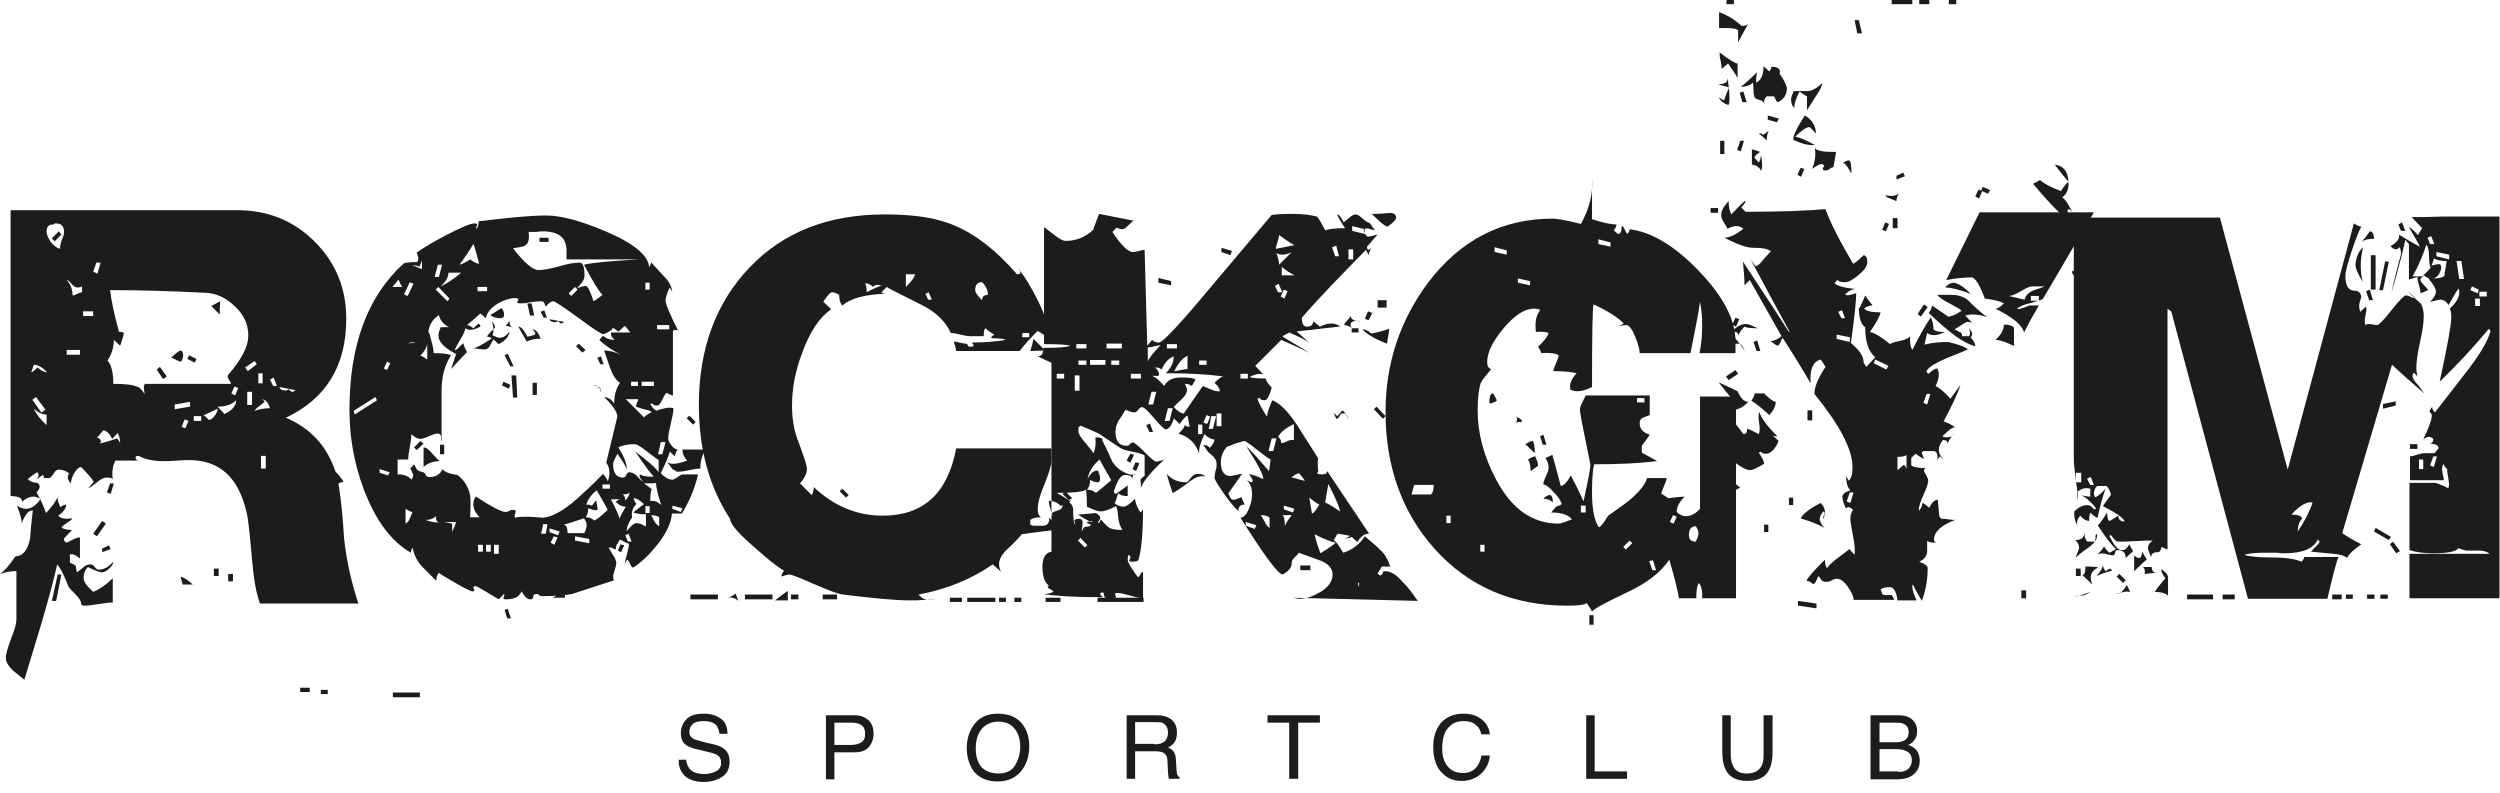 <svg width="205" height="65" viewBox="0 0 205 65" fill="none" xmlns="http://www.w3.org/2000/svg">
<path d="M56.266 62.212C56.266 62.516 56.352 62.733 56.483 62.95C56.7 63.297 57.134 63.471 57.742 63.471C58.002 63.471 58.263 63.427 58.48 63.34C58.914 63.21 59.131 62.95 59.131 62.559C59.131 62.255 59.044 62.081 58.87 61.951C58.697 61.821 58.393 61.734 58.002 61.647L57.308 61.474C56.83 61.387 56.526 61.257 56.309 61.126C55.962 60.909 55.831 60.562 55.831 60.128C55.831 59.65 56.005 59.26 56.309 58.956C56.613 58.652 57.09 58.522 57.698 58.522C58.263 58.522 58.697 58.652 59.087 58.912C59.478 59.173 59.652 59.607 59.652 60.171H59.001C58.957 59.911 58.87 59.694 58.784 59.52C58.567 59.26 58.219 59.129 57.698 59.129C57.264 59.129 56.96 59.216 56.787 59.39C56.613 59.563 56.526 59.781 56.526 59.998C56.526 60.258 56.613 60.432 56.83 60.562C56.96 60.649 57.308 60.736 57.785 60.866L58.523 61.039C58.87 61.126 59.131 61.213 59.348 61.387C59.695 61.647 59.826 61.995 59.826 62.472C59.826 63.036 59.608 63.471 59.174 63.731C58.74 63.992 58.263 64.122 57.698 64.122C57.047 64.122 56.526 63.948 56.179 63.644C55.831 63.297 55.614 62.863 55.658 62.298H56.266V62.212ZM67.727 58.652H70.071C70.549 58.652 70.896 58.782 71.2 59.042C71.504 59.303 71.634 59.694 71.634 60.171C71.634 60.562 71.504 60.953 71.243 61.257C70.983 61.56 70.592 61.691 70.071 61.691H68.421V63.905H67.727V58.652ZM70.939 60.171C70.939 59.781 70.809 59.52 70.505 59.39C70.332 59.303 70.115 59.26 69.854 59.26H68.421V61.083H69.854C70.158 61.083 70.418 60.996 70.636 60.866C70.853 60.736 70.939 60.519 70.939 60.171ZM81.836 58.522C82.748 58.522 83.443 58.825 83.877 59.433C84.224 59.911 84.398 60.475 84.398 61.213C84.398 61.995 84.181 62.646 83.79 63.167C83.312 63.775 82.661 64.079 81.793 64.079C80.968 64.079 80.36 63.818 79.883 63.297C79.492 62.776 79.275 62.125 79.275 61.343C79.275 60.649 79.449 60.041 79.796 59.52C80.273 58.825 80.925 58.522 81.836 58.522ZM81.88 63.427C82.488 63.427 82.965 63.21 83.226 62.776C83.486 62.342 83.66 61.821 83.66 61.213C83.66 60.605 83.486 60.084 83.182 59.737C82.878 59.346 82.401 59.173 81.88 59.173C81.359 59.173 80.881 59.346 80.534 59.737C80.187 60.128 80.013 60.649 80.013 61.387C80.013 61.951 80.143 62.472 80.447 62.863C80.751 63.21 81.229 63.427 81.88 63.427ZM94.687 61.039C95.034 61.039 95.295 60.953 95.468 60.822C95.642 60.692 95.772 60.432 95.772 60.084C95.772 59.694 95.642 59.477 95.382 59.303C95.251 59.216 95.034 59.216 94.817 59.216H93.081V60.996H94.687V61.039ZM92.343 58.652H94.774C95.164 58.652 95.512 58.695 95.772 58.825C96.25 59.042 96.51 59.477 96.51 60.041C96.51 60.345 96.467 60.605 96.337 60.822C96.206 61.039 96.033 61.17 95.772 61.3C95.989 61.387 96.12 61.474 96.25 61.647C96.337 61.778 96.423 61.995 96.423 62.298L96.467 62.993C96.467 63.21 96.51 63.34 96.51 63.427C96.554 63.601 96.641 63.688 96.727 63.731V63.861H95.859C95.816 63.818 95.816 63.775 95.816 63.688C95.816 63.601 95.772 63.471 95.772 63.254L95.729 62.385C95.729 62.038 95.599 61.821 95.338 61.691C95.208 61.647 94.991 61.604 94.687 61.604H93.081V63.861H92.386V58.652H92.343ZM108.232 58.652V59.26H106.452V63.861H105.714V59.26H103.934V58.652H108.232ZM119.997 58.522C120.648 58.522 121.169 58.695 121.56 59.042C121.951 59.39 122.124 59.781 122.168 60.215H121.473C121.386 59.867 121.256 59.607 120.996 59.433C120.779 59.216 120.431 59.129 119.997 59.129C119.476 59.129 119.085 59.303 118.738 59.694C118.434 60.041 118.261 60.605 118.261 61.343C118.261 61.951 118.391 62.472 118.695 62.819C118.999 63.21 119.389 63.384 119.997 63.384C120.518 63.384 120.909 63.167 121.169 62.776C121.3 62.559 121.43 62.298 121.473 61.951H122.168C122.124 62.516 121.907 62.95 121.56 63.34C121.126 63.775 120.561 64.035 119.867 64.035C119.259 64.035 118.738 63.861 118.347 63.471C117.783 62.993 117.523 62.212 117.523 61.213C117.523 60.432 117.74 59.824 118.13 59.303C118.608 58.782 119.216 58.522 119.997 58.522ZM130.069 58.652H130.764V63.254H133.412V63.861H130.069V58.652ZM141.921 58.652V61.908C141.921 62.298 142.008 62.602 142.138 62.863C142.355 63.254 142.703 63.427 143.223 63.427C143.831 63.427 144.222 63.21 144.439 62.819C144.569 62.602 144.613 62.298 144.613 61.908V58.652H145.351V61.604C145.351 62.255 145.264 62.733 145.09 63.08C144.786 63.731 144.179 64.035 143.267 64.035C142.399 64.035 141.791 63.731 141.487 63.08C141.313 62.733 141.226 62.255 141.226 61.604V58.652H141.921ZM155.423 60.866C155.727 60.866 155.944 60.822 156.117 60.736C156.378 60.605 156.508 60.388 156.508 60.041C156.508 59.694 156.378 59.477 156.074 59.346C155.9 59.26 155.683 59.26 155.379 59.26H154.12V60.866H155.423ZM155.683 63.297C156.117 63.297 156.421 63.167 156.595 62.906C156.725 62.733 156.769 62.559 156.769 62.342C156.769 61.951 156.595 61.691 156.248 61.56C156.074 61.474 155.813 61.43 155.51 61.43H154.12V63.254H155.683V63.297ZM153.426 58.652H155.683C156.291 58.652 156.725 58.825 156.986 59.216C157.159 59.433 157.203 59.694 157.203 59.954C157.203 60.301 157.116 60.562 156.899 60.779C156.812 60.909 156.682 60.996 156.465 61.083C156.725 61.17 156.942 61.3 157.073 61.43C157.29 61.647 157.42 61.995 157.42 62.385C157.42 62.733 157.333 63.036 157.116 63.297C156.812 63.688 156.291 63.905 155.596 63.905H153.382V58.652H153.426Z" fill="#1C1C1C"/>
<path d="M29.391 49.492H21.316C21.012 48.667 20.795 47.451 20.665 45.889C20.491 43.891 20.361 42.589 20.231 42.068C19.58 39.159 18.017 37.727 15.499 37.727C15.282 37.727 14.978 37.727 14.5 37.77C14.066 37.813 13.719 37.813 13.502 37.813C12.59 37.813 11.895 37.683 11.374 37.379C11.201 37.379 11.114 37.423 11.114 37.51C11.114 37.596 11.157 37.683 11.288 37.77H9.464C9.247 38.161 9.16 38.682 9.247 39.376C9.247 39.203 9.073 39.159 8.726 39.159C8.509 39.159 8.249 39.29 7.901 39.593C7.554 39.854 7.337 40.028 7.25 40.028L7.684 39.507C7.511 39.203 7.163 38.812 6.642 38.291C6.425 38.334 6.252 38.508 6.078 38.812C5.904 39.116 5.817 39.42 5.817 39.637C5.644 39.463 5.557 39.29 5.557 39.116C5.557 39.029 5.6 38.899 5.687 38.855C5.47 38.638 5.166 38.508 4.776 38.508C4.645 38.508 4.515 38.638 4.385 38.855C4.255 39.072 4.124 39.203 3.994 39.203H3.603C3.603 39.072 3.56 38.986 3.517 38.942L2.952 39.333C3.082 39.203 3.169 39.072 3.169 38.986C3.169 38.899 3.126 38.769 3.039 38.725C2.865 38.812 2.605 39.029 2.258 39.29C2.518 39.507 2.778 39.593 3.082 39.593C3.169 39.68 3.256 39.767 3.256 39.897C3.256 40.028 3.169 40.201 2.996 40.375C3.299 40.896 3.56 41.46 3.777 42.068C3.994 41.851 4.211 41.547 4.428 41.287L4.819 40.635C4.776 40.679 4.732 40.766 4.732 40.896C4.732 41.069 4.819 41.287 4.949 41.59C5.123 41.46 5.296 41.373 5.427 41.373C5.427 41.677 5.21 41.981 4.776 42.285C4.949 42.502 5.296 42.589 5.904 42.502C5.904 42.589 5.817 42.676 5.644 42.763C5.383 42.936 5.166 43.11 5.036 43.24C5.166 43.37 5.47 43.457 5.904 43.457C5.6 43.761 5.383 44.022 5.253 44.152C5.21 44.239 5.253 44.369 5.427 44.499C5.47 44.499 5.644 44.412 5.904 44.282C6.165 44.152 6.382 44.065 6.555 44.065V45.802C6.208 45.498 5.948 45.411 5.731 45.454V46.149C6.035 46.236 6.165 46.366 6.208 46.409C6.252 46.583 6.252 46.757 6.295 46.93C6.382 46.887 6.555 46.757 6.816 46.54C6.99 46.366 7.163 46.279 7.424 46.279C7.554 46.279 7.684 46.366 7.771 46.496C7.858 46.627 7.988 46.713 8.118 46.713C8.509 46.713 8.9 46.496 9.291 46.062C9.291 46.236 9.16 46.453 8.943 46.627C8.726 46.844 8.509 46.93 8.335 46.93C8.162 46.93 7.814 46.8 7.207 46.496C6.99 46.713 6.859 47.017 6.859 47.408C6.859 47.712 7.12 48.059 7.641 48.537C8.075 48.363 8.639 48.016 9.247 47.408V49.405C8.987 49.405 8.596 49.448 8.075 49.535C7.554 49.622 7.163 49.666 6.903 49.666C6.729 49.666 6.642 49.579 6.642 49.448C6.642 49.275 6.469 49.014 6.165 48.71C5.861 48.407 5.644 48.189 5.6 48.059C5.253 47.148 4.949 46.583 4.689 46.279C4.428 47.495 3.994 49.058 3.43 51.011L1.997 55.743L1.042 54.962C0.651 54.571 0.478 54.267 0.478 53.92C0.478 53.616 0.651 53.095 0.912 52.357C1.216 51.619 1.346 51.098 1.346 50.794V46.844C0.999 46.8 0.564 46.887 0 47.061C0.391 46.8 0.781 46.323 1.259 45.628C1.91 45.585 2.301 45.064 2.475 44.108C2.518 43.327 2.605 42.589 2.692 41.851C2.475 41.851 2.258 41.981 2.084 42.285C1.91 42.589 1.78 42.806 1.78 43.023C1.823 42.763 1.693 42.242 1.389 41.46C1.65 41.634 1.91 41.721 2.127 41.721C2.561 41.721 2.952 41.46 3.343 40.896C3.126 40.809 2.909 40.722 2.778 40.722C2.431 40.722 2.127 40.852 1.823 41.156C1.823 40.852 1.519 40.679 0.868 40.679V17.235H19.449C21.967 17.235 24.095 18.104 25.788 19.797C27.524 21.533 28.393 23.617 28.393 26.135C28.393 29.999 26.743 32.691 23.444 34.254C25.484 35.122 26.83 36.598 27.524 38.725C27.785 39.507 28.045 41.33 28.219 44.195C28.436 46.105 28.827 47.799 29.391 49.492ZM1.91 46.279L1.606 46.887L1.346 46.757L1.606 46.149L1.91 46.279ZM2.475 37.857H1.867V37.51H2.475V37.857ZM3.864 30.52C3.473 30.129 3.126 29.912 2.778 29.912L2.561 30.52C2.648 30.52 2.822 30.39 3.082 30.129C3.299 30.346 3.603 30.52 3.864 30.52ZM3.734 33.602L2.952 32.56L2.648 32.778L3.386 33.819L3.734 33.602ZM3.82 34.861V33.993C3.43 33.993 3.126 33.819 2.778 33.516C2.996 33.993 3.343 34.427 3.82 34.861ZM7.945 28.87C7.858 28.914 7.641 29 7.337 29.174C7.12 28.61 6.642 28.306 6.035 28.306C5.514 28.306 5.166 28.697 4.906 29.435L4.602 29.261C4.558 29.261 4.558 29.261 4.558 29.304C4.558 29.391 4.776 29.652 5.21 30.042H3.907C3.907 29.825 3.734 29.521 3.43 29.261C3.647 29.218 3.864 29.304 3.994 29.435C4.211 29.218 4.341 28.957 4.341 28.74C4.341 28.523 4.298 28.349 4.211 28.306L3.734 28.74L3.169 28.219C3.343 27.828 3.43 27.394 3.43 27.003L4.385 27.221C4.602 27.003 4.732 26.743 4.732 26.526C4.732 26.309 4.602 26.005 4.385 25.614L3.907 24.746C4.168 24.746 4.428 25.006 4.732 25.571C4.819 25.571 4.949 25.484 5.21 25.354C5.427 25.224 5.6 25.137 5.687 25.137L4.993 25.875C5.687 27.177 6.686 28.132 7.945 28.87ZM5.253 19.059C5.253 18.538 5.036 18.321 4.558 18.321C4.472 18.321 4.428 18.364 4.385 18.407C3.994 18.407 3.82 18.581 3.82 18.972C3.82 19.232 3.951 19.536 4.168 19.84C4.385 20.144 4.645 20.318 4.906 20.405C4.906 20.274 4.949 20.057 5.036 19.753C5.166 19.45 5.253 19.232 5.253 19.059ZM5.036 19.232L4.472 19.797L4.255 19.536L4.819 18.972L5.036 19.232ZM5.036 47.104L4.602 49.275H4.255L4.732 47.104H5.036ZM6.165 37.336L4.602 38.074V37.727L6.035 37.032L6.165 37.336ZM5.948 27.915L5.687 28.132L5.123 27.568L5.34 27.351L5.948 27.915ZM6.729 23.965V23.487C6.686 23.53 6.555 23.574 6.338 23.574C6.208 23.574 6.035 23.487 5.861 23.27C5.687 23.053 5.557 22.966 5.47 22.966C5.774 23.27 5.948 23.704 5.948 24.225C6.035 24.225 6.165 24.182 6.338 24.095C6.512 24.008 6.642 23.965 6.729 23.965ZM6.555 29.087V28.697H5.47V29.087H6.555ZM7.163 37.336C6.99 37.119 6.686 37.032 6.338 37.032C6.642 36.815 6.859 36.685 6.99 36.685C7.12 36.989 7.163 37.206 7.163 37.336ZM7.25 48.407L7.12 48.71L6.382 48.45V48.146L7.25 48.407ZM7.641 25.918V25.527H6.816V25.918H7.641ZM8.379 26.396C8.162 26.613 7.858 26.743 7.38 26.743C7.337 26.7 7.294 26.7 7.294 26.656C7.294 26.743 7.467 26.483 7.814 25.831L8.379 26.396ZM8.249 21.533H7.901L7.641 22.271L7.988 22.445L8.249 21.533ZM7.988 39.116H7.597V38.465H7.988V39.116ZM8.683 42.936L7.945 43.978L7.641 43.761L8.379 42.719L8.683 42.936ZM9.855 36.424C9.855 35.99 9.768 35.686 9.638 35.513L9.204 35.99C8.987 35.556 8.726 35.295 8.466 35.295L7.945 35.903C8.075 35.903 8.162 35.947 8.249 36.077C8.292 36.164 8.292 36.294 8.162 36.381C8.509 36.294 8.987 36.164 9.594 35.947C9.768 36.12 9.855 36.294 9.855 36.424ZM8.856 29.869L8.726 30.173L7.988 29.912V29.608L8.856 29.869ZM9.073 45.02L8.943 44.716L8.379 44.977V45.281L9.073 45.02ZM9.334 39.637L9.073 40.505L8.77 40.375L9.03 39.637H9.334ZM20.361 27.524C20.361 26.613 20.014 25.831 19.276 25.137C18.581 24.442 17.756 24.051 16.845 24.008C14.283 23.878 11.678 23.791 9.03 23.791C9.117 24.572 9.334 25.658 9.725 27.09C9.725 27.177 9.768 27.221 9.898 27.221C10.029 27.221 10.115 27.264 10.159 27.307C10.115 27.611 9.985 27.959 9.855 28.349L9.334 27.872C9.334 28.48 9.16 29.044 8.813 29.565C9.117 29.869 9.291 30.52 9.291 31.475C10.332 31.475 10.94 31.562 11.157 31.692C11.374 31.692 11.635 31.909 11.895 32.387C11.895 32.474 11.852 32.343 11.809 31.953C11.765 31.736 11.809 31.562 11.895 31.475H18.928C18.928 31.388 18.885 31.301 18.798 31.171C18.711 31.041 18.668 30.954 18.668 30.911C18.668 30.867 18.668 30.824 18.711 30.737C19.84 29.435 20.361 28.393 20.361 27.524ZM13.675 30.867L13.111 30.086L12.851 30.303L13.371 31.084L13.675 30.867ZM14.848 29.652C14.934 29.521 15.021 29.348 15.021 29.087C14.978 28.87 14.934 28.74 14.804 28.74C14.717 28.74 14.413 28.957 14.023 29.348C14.11 29.348 14.24 29.391 14.457 29.521C14.63 29.608 14.761 29.652 14.848 29.652ZM15.586 33.342V32.951L14.327 33.168V33.559L15.586 33.342ZM15.803 47.929H14.978L14.804 47.278C15.065 47.364 15.412 47.538 15.803 47.929ZM15.455 34.514L15.151 34.384L14.891 34.992L15.195 35.122L15.455 34.514ZM16.107 29.435L15.499 29.131L15.368 29.435L15.976 29.738L16.107 29.435ZM16.497 34.514V34.123H15.889V34.514H16.497ZM17.843 33.516C17.148 33.863 16.714 34.036 16.671 34.08C16.801 34.08 16.931 34.21 17.105 34.427C17.279 34.427 17.409 34.34 17.583 34.123C17.756 33.906 17.843 33.689 17.843 33.516ZM18.06 24.703L17.322 25.093L18.017 25.788C18.017 25.093 18.06 24.746 18.06 24.703ZM17.93 47.234H17.539V46.627H17.93V47.234ZM19.363 32.821C19.015 33.168 18.538 33.342 17.843 33.342L18.407 33.95C19.059 33.646 19.363 33.255 19.363 32.821ZM19.102 47.668H18.711V47.061H19.102V47.668ZM19.536 31.822L19.232 31.692L18.972 32.257L19.276 32.43L19.536 31.822ZM20.448 38.204H20.057L19.84 36.902H20.231L20.448 38.204ZM21.056 29.869L20.882 29.608L20.101 30.129L20.318 30.433L21.056 29.869ZM20.665 33.212V32.126H20.274V33.212H20.665ZM22.141 33.472C21.967 32.951 21.75 32.734 21.403 32.734C21.533 32.734 21.62 32.821 21.707 32.951L21.316 33.255C21.012 33.472 20.882 33.646 20.882 33.689C21.229 33.559 21.663 33.472 22.141 33.472ZM21.533 31.432V30.607H21.186V31.432H21.533ZM21.794 38.421V37.379H21.403V38.421H21.794ZM22.705 31.649L22.445 30.954L22.141 31.128L22.401 31.649H22.705ZM24.225 31.996L22.922 31.736C22.922 31.822 23.009 31.953 23.183 31.996C23.4 32.039 23.574 32.039 23.66 31.909C23.791 32.039 23.878 32.126 23.964 32.126C24.051 32.126 24.138 32.083 24.225 31.996Z" fill="#1C1C1C"/>
<path d="M25.399 56.742H24.617V56.395H25.399V56.742ZM26.875 56.916H26.31V56.569H26.875V56.916ZM28.177 39.507C27.743 38.812 27.265 38.378 26.701 38.205C27.352 38.726 27.613 39.247 27.569 39.767C27.743 39.637 27.917 39.55 28.177 39.507ZM57.221 38.986C56.961 40.071 56.526 41.113 55.919 42.112H55.094C55.05 42.85 54.66 43.675 53.965 44.587C53.314 45.411 52.663 46.063 51.925 46.54C51.838 46.54 51.751 46.453 51.664 46.236C51.577 46.019 51.49 45.932 51.447 45.889C51.317 46.019 51.23 46.193 51.23 46.41C51.23 46.193 51.273 45.889 51.404 45.498C51.49 45.108 51.577 44.76 51.577 44.587C51.404 44.543 51.143 44.413 50.839 44.239C50.622 44.456 50.492 44.76 50.492 45.064C50.448 45.064 50.405 45.021 50.275 44.977C50.145 44.89 50.014 44.89 49.927 44.89C49.927 44.934 50.014 45.107 50.231 45.455C50.448 45.759 50.535 46.019 50.535 46.149C50.535 46.28 50.492 46.497 50.405 46.757C50.318 47.018 50.275 47.191 50.275 47.322C50.275 47.408 50.318 47.539 50.362 47.582L46.889 48.711C46.411 48.798 45.586 48.884 44.457 48.884C44.327 48.884 44.24 48.841 44.197 48.798C44.153 48.711 44.067 48.711 43.98 48.711C43.806 48.711 43.719 48.798 43.719 48.928C43.719 49.102 43.632 49.145 43.459 49.145C43.242 49.145 43.025 48.928 42.764 48.494C42.59 48.928 42.2 49.145 41.505 49.145C41.331 49.145 41.245 49.102 41.288 48.971C41.375 48.841 41.375 48.754 41.331 48.711L40.897 49.145C39.725 48.45 39.117 48.06 38.987 48.06C38.9 48.06 38.857 48.103 38.813 48.146C38.813 48.19 38.813 48.233 38.857 48.277C38.9 48.364 38.9 48.407 38.9 48.407C38.9 48.45 38.857 48.494 38.727 48.494C38.64 48.494 38.162 48.277 37.337 47.799C36.513 47.322 36.078 47.061 35.992 46.974C35.861 47.105 35.775 47.322 35.775 47.626L34.689 46.54C34.255 46.106 33.951 45.542 33.821 44.89C33.734 45.064 33.691 45.194 33.691 45.325C32.041 44.369 30.782 42.633 29.827 40.115C29.045 38.031 28.655 35.86 28.655 33.603C28.655 28.306 30.131 24.312 33.083 21.621C33.17 21.534 33.56 21.49 34.212 21.49C34.298 21.404 34.298 21.273 34.298 21.1C34.212 20.883 34.168 20.709 34.168 20.709C34.733 20.318 35.514 19.841 36.513 19.32C37.772 18.668 38.553 18.321 38.9 18.321C39.074 18.321 39.161 18.364 39.117 18.495C39.031 18.625 39.031 18.712 39.074 18.755C39.161 18.668 39.248 18.495 39.248 18.148C41.679 17.844 43.546 17.67 44.805 17.67C45.977 17.67 47.627 18.104 49.667 18.972C52.011 19.971 53.184 20.969 53.227 21.924C53.314 21.751 53.401 21.621 53.401 21.49C53.444 21.577 53.835 22.011 54.529 22.749C54.92 23.14 55.094 23.574 55.137 24.008C55.137 23.922 55.05 23.791 54.92 23.574C54.703 24.008 54.573 24.399 54.573 24.66C54.573 24.92 54.92 25.745 55.615 27.134C55.571 27.091 55.484 27.047 55.398 27.047C55.311 27.047 55.224 27.091 55.181 27.134V32.431C55.094 32.431 54.92 32.344 54.66 32.214C54.573 32.257 54.443 32.474 54.312 32.778C54.139 33.125 54.008 33.255 53.878 33.255C53.704 33.255 53.574 33.212 53.531 33.125C53.487 33.082 53.444 33.082 53.314 33.125C53.531 33.516 53.748 33.69 53.965 33.69C53.791 33.69 53.878 33.646 54.182 33.559C54.529 33.472 54.746 33.429 54.833 33.429C54.963 33.429 55.094 33.429 55.224 33.472C55.224 33.776 55.137 34.167 55.007 34.731C54.877 35.296 54.79 35.687 54.79 35.947C54.79 36.121 54.877 36.294 55.05 36.511C55.224 36.729 55.398 36.859 55.571 36.859C55.398 37.076 55.354 37.293 55.354 37.423L54.92 37.032C54.833 37.423 54.573 37.988 54.182 38.812C54.529 39.16 54.833 39.333 55.137 39.333C55.224 39.333 55.398 39.247 55.571 39.116C55.745 38.986 55.875 38.899 56.005 38.899H57.221V38.986ZM30.912 32.821L30.782 32.561L29.002 33.69L29.089 33.993L30.912 32.821ZM32.171 35.035C31.607 35.122 30.782 35.383 29.697 35.73C29.697 35.339 30 35.122 30.608 35.122C30.869 35.122 31.129 34.992 31.39 34.688L32.171 35.035ZM31.303 29.782H30.087V29.392H31.303V29.782ZM31.954 38.726L31.129 38.465V38.769L31.824 38.986L31.954 38.726ZM34.081 28.089C33.778 28.002 33.517 28.089 33.387 28.35C33.083 28.74 32.822 29.001 32.605 29.131C32.692 29.175 32.822 29.218 32.953 29.218C33.126 29.218 33.3 29.175 33.56 29.131C33.821 29.088 33.995 29.088 34.125 29.131L32.084 29.652C31.997 29.565 31.78 29.001 31.433 28.002C31.694 28.306 32.084 28.436 32.562 28.436C32.736 28.436 32.996 28.393 33.343 28.263C33.604 28.133 33.864 28.089 34.081 28.089ZM31.997 29.782L31.737 29.652L31.477 30.216L31.737 30.347L31.997 29.782ZM32.649 30.434L32.388 30.998L32.128 30.868L32.388 30.303L32.649 30.434ZM32.996 23.531C32.866 23.401 32.779 23.183 32.692 22.923L32.171 23.531H32.996ZM34.429 57.176H32.215V56.786H34.429V57.176ZM35.08 34.428C34.906 34.601 34.559 34.688 33.995 34.688C33.995 35.122 34.081 35.383 34.212 35.513C33.864 35.426 33.3 35.296 32.562 35.035C33.126 35.079 33.56 34.992 33.821 34.818C33.647 34.514 33.257 34.124 32.562 33.733H33.56C33.604 33.82 33.734 34.037 33.951 34.297C34.038 34.211 34.255 34.211 34.559 34.211C34.819 34.254 34.993 34.297 35.08 34.428ZM51.751 27.351L51.273 26.743C51.186 26.743 51.1 26.83 50.969 26.96C50.839 27.091 50.752 27.177 50.666 27.177C50.448 26.96 50.275 26.874 50.101 26.874C50.188 26.874 50.231 26.917 50.231 26.96C50.231 27.004 50.101 27.091 49.884 27.221C49.667 27.351 49.537 27.395 49.45 27.395C49.32 27.395 48.625 26.96 47.409 26.049C46.15 25.137 45.499 24.703 45.369 24.703C45.195 24.703 45.022 24.833 44.761 25.137C44.718 25.094 44.674 25.007 44.631 24.833C44.587 24.746 44.501 24.703 44.284 24.703C44.11 24.703 43.806 24.746 43.459 24.79C43.068 24.877 42.808 24.877 42.634 24.877C42.504 24.877 42.417 24.833 42.417 24.79C42.417 24.746 42.417 24.703 42.46 24.66C42.504 24.616 42.504 24.573 42.504 24.529C42.46 24.486 42.417 24.442 42.287 24.442C41.809 24.442 41.288 24.616 40.767 24.92C40.246 25.267 39.899 25.658 39.855 26.092L39.378 25.701C39.161 25.919 38.77 26.266 38.292 26.657C38.423 26.657 38.596 26.743 38.813 26.917L39.248 26.526C39.378 26.657 39.421 26.743 39.378 26.787C39.074 26.96 38.77 27.047 38.553 27.047C38.423 27.047 38.292 27.004 38.162 26.917C38.119 27.177 37.945 27.525 37.728 27.872C37.511 28.263 37.337 28.523 37.294 28.74C37.381 28.74 37.598 28.523 37.989 28.133C38.032 28.306 38.119 28.567 38.292 28.871C37.989 29.175 37.554 29.652 36.99 30.26C37.294 29.348 37.424 28.914 37.424 29.044C36.426 28.523 35.948 28.046 35.948 27.481C35.948 27.395 35.992 27.264 36.035 27.091C36.122 26.917 36.122 26.83 36.122 26.83H36.816C36.382 26.613 36.078 26.266 35.992 25.832C35.427 26.222 35.123 26.743 35.123 27.395C35.123 27.091 35.21 27.264 35.34 27.829C35.514 28.393 35.557 28.784 35.557 28.957C36.209 28.957 36.686 29.001 36.99 29.131C36.469 29.913 36.209 30.868 36.209 32.083V36.208C36.165 36.164 36.165 35.99 36.165 35.773C36.122 35.6 36.035 35.556 35.861 35.556C35.688 35.556 35.471 35.643 35.167 35.773C34.863 35.904 34.646 35.99 34.472 35.99C34.255 35.99 33.995 35.86 33.734 35.6C33.734 35.817 33.691 36.208 33.604 36.642C33.517 37.119 33.474 37.467 33.474 37.684H32.605V38.899C33.126 38.899 33.474 39.029 33.734 39.333C33.864 39.16 33.908 38.986 33.864 38.856C33.821 38.812 33.778 38.639 33.647 38.422L33.951 38.074L34.168 38.465C34.212 38.552 34.342 38.639 34.559 38.682C34.776 38.726 34.863 38.812 34.906 38.943C34.95 39.073 35.036 39.116 35.254 39.116C35.731 39.116 36.078 38.899 36.295 38.465C36.426 38.682 36.816 38.856 37.511 38.943C38.075 39.377 38.423 39.941 38.553 40.636C38.596 40.94 38.596 41.504 38.553 42.416H39.334C38.987 42.069 38.813 41.721 38.813 41.33C38.813 41.07 38.9 40.853 39.031 40.723C40.29 41.547 41.114 41.982 41.462 41.982C41.549 41.982 41.679 41.938 41.766 41.895C41.852 41.808 41.983 41.808 42.113 41.808C42.2 41.808 42.287 41.851 42.287 41.938C42.287 41.982 42.287 42.025 42.243 42.112C42.2 42.199 42.2 42.286 42.2 42.329C42.2 42.372 42.2 42.416 42.243 42.459C42.46 42.372 42.851 42.372 43.372 42.372C44.284 42.416 44.631 42.459 44.37 42.459C45.152 42.459 46.15 41.938 47.323 40.896C47.887 40.375 48.625 39.724 49.45 38.856C49.71 39.16 49.841 39.377 49.841 39.507C49.927 39.203 49.971 38.986 49.971 38.769C49.971 38.422 49.884 38.161 49.71 37.944L50.622 34.167C50.622 33.82 50.275 33.255 49.537 32.561C49.71 32.561 49.927 32.648 50.101 32.778L50.362 33.082C50.362 32.387 50.535 31.823 50.839 31.389C50.492 31.172 50.231 30.738 50.014 30.13L49.537 28.74C49.971 28.74 50.448 28.871 50.926 29.088C50.231 28.74 49.623 28.35 49.146 27.872L49.45 27.525C49.667 27.742 50.014 27.872 50.405 27.872C50.188 27.698 50.101 27.525 50.101 27.395C50.101 27.351 50.101 27.308 50.145 27.264H51.751V27.351ZM33.17 34.818H32.605V34.471H33.17V34.818ZM33.908 23.27L33.604 23.14L33.126 24.139L33.43 24.269L33.908 23.27ZM34.125 30.303L33.343 30.824L33.126 30.564L33.864 30.043L34.125 30.303ZM33.821 41.982C33.691 41.982 33.517 41.895 33.257 41.721V42.937C33.43 42.85 33.56 42.676 33.647 42.416C33.734 42.155 33.821 42.025 33.821 41.982ZM34.602 22.055V21.36C34.559 21.447 34.516 21.621 34.385 21.881C34.298 21.794 34.081 21.751 33.734 21.751C33.821 21.751 33.951 21.794 34.168 21.881C34.385 22.011 34.559 22.055 34.602 22.055ZM34.733 36.381L34.168 36.902L33.951 36.685L34.472 36.164L34.733 36.381ZM34.733 25.658H34.385V25.05H34.733V25.658ZM35.036 29.479V28.22C34.993 28.48 34.819 28.784 34.472 29.175C34.602 29.175 34.776 29.305 35.036 29.479ZM36.035 37.814C35.948 37.727 35.688 37.467 35.34 37.076C35.123 36.815 34.906 36.685 34.733 36.685V38.291C35.08 37.988 35.514 37.814 36.035 37.814ZM36.035 42.85C35.948 42.85 35.818 42.763 35.775 42.633C35.731 42.459 35.731 42.329 35.861 42.242C35.601 42.503 35.297 42.633 34.906 42.633C35.21 42.763 35.601 42.85 36.035 42.85ZM36.556 24.66C36.556 25.007 36.426 25.224 36.122 25.267C35.818 25.354 35.688 25.441 35.688 25.658C35.514 25.658 35.384 25.571 35.21 25.354C35.036 25.137 34.993 24.963 34.993 24.833C34.993 24.92 35.08 25.05 35.21 25.267C35.384 25.18 35.557 24.92 35.818 24.442C35.992 24.616 36.209 24.66 36.556 24.66ZM36.252 21.707H35.905L35.644 22.706H35.992L36.252 21.707ZM36.86 24.486L35.948 23.531L35.731 23.748L36.686 24.703L36.86 24.486ZM36.426 37.249V36.468H36.078V37.249H36.426ZM37.815 22.359H36.773C36.773 22.749 36.556 23.097 36.122 23.487C36.599 23.27 37.164 22.923 37.815 22.359ZM37.381 42.806H36.469L37.077 42.937V43.675C37.077 43.631 37.12 43.458 37.251 43.241C37.337 43.024 37.381 42.893 37.381 42.806ZM37.294 46.714H36.947V45.021H37.294V46.714ZM39.291 21.621C38.987 20.448 38.813 19.927 38.813 20.014C38.51 20.535 38.119 21.1 37.685 21.707C37.902 21.664 38.206 21.49 38.553 21.273C38.857 21.49 39.074 21.621 39.291 21.621ZM38.553 45.585L38.292 46.149L38.032 45.976L38.249 45.455L38.553 45.585ZM39.551 46.67C39.421 46.801 39.291 46.887 39.204 46.887C39.031 46.887 38.9 46.801 38.727 46.627C39.074 46.627 39.248 46.28 39.248 45.628C39.204 45.889 39.334 46.236 39.551 46.67ZM41.766 27.177C41.549 27.525 41.245 27.698 40.984 27.698C40.81 27.698 40.637 27.612 40.376 27.481C40.42 27.395 40.463 27.221 40.463 27.047C40.463 26.874 40.42 26.613 40.333 26.353C40.507 26.526 40.593 26.7 40.593 26.874C40.159 27.264 39.942 27.525 39.942 27.612C40.072 27.612 40.203 27.655 40.333 27.742C39.508 28.306 38.944 28.567 38.77 28.567C38.857 28.567 39.031 28.567 39.248 28.61C39.465 28.654 39.638 28.654 39.725 28.654C39.942 28.654 40.116 28.523 40.246 28.22L40.463 27.829L40.897 28.22C41.462 27.916 41.766 27.568 41.766 27.177ZM39.942 23.878V23.531H39.161V23.878H39.942ZM39.595 45.238V44.673H39.204V45.238H39.595ZM40.246 45.238V44.673H39.855V45.238H40.246ZM40.246 46.497H39.855V45.715H40.246V46.497ZM41.114 25.267C41.245 25.398 41.331 25.571 41.331 25.745C41.375 25.962 41.245 26.092 41.028 26.092C40.724 26.092 40.42 26.005 40.203 25.832C40.42 25.701 40.724 25.528 41.114 25.267ZM40.897 45.411V44.673H40.507V45.411H40.897ZM41.852 31.562L41.288 31.302L41.158 31.606L41.722 31.866L41.852 31.562ZM42.113 30.043L41.635 29.001L41.375 29.131L41.852 30.043H42.113ZM41.896 50.708H41.592L41.375 50.013L41.635 49.926L41.896 50.708ZM42.156 26.874C42.069 26.874 41.939 26.83 41.809 26.787C41.635 26.743 41.549 26.7 41.462 26.7C41.679 26.526 41.766 26.353 41.766 26.222C41.766 26.657 41.896 26.874 42.156 26.874ZM42.287 45.455L42.156 45.715L41.635 45.498L41.722 45.194L42.287 45.455ZM43.068 46.497C42.634 46.497 42.243 46.584 41.939 46.714C41.983 46.366 41.896 46.193 41.766 46.193C41.809 46.193 41.896 46.193 42.026 46.236C42.156 46.28 42.2 46.28 42.243 46.28L42.851 45.846C42.981 46.193 43.068 46.366 43.068 46.497ZM42.417 32.604L42.33 30.781H41.939L42.069 32.604H42.417ZM52.359 21.273H46.454V20.535C46.454 19.493 45.803 18.972 44.501 18.972C44.327 18.972 44.197 18.972 44.023 19.016H43.328C43.372 19.146 43.372 19.276 43.372 19.407C43.372 19.884 43.198 20.145 42.808 20.231C42.547 20.275 42.287 20.318 42.069 20.362C42.981 21.534 43.676 22.142 44.153 22.142C44.544 22.142 45.065 22.055 45.846 21.838C46.585 21.621 47.149 21.534 47.54 21.534C47.8 21.534 47.93 21.881 47.93 22.619C47.93 22.923 47.713 23.227 47.323 23.618C47.366 23.618 47.496 23.574 47.627 23.531C47.8 23.487 47.93 23.444 48.017 23.444C48.191 23.444 48.408 23.878 48.668 24.703C48.842 24.616 49.059 24.442 49.407 24.182C49.059 23.835 48.582 23.01 47.887 21.707C48.582 21.534 50.058 21.404 52.359 21.273ZM44.327 27.785C43.98 27.742 43.589 27.829 43.198 28.002C43.025 27.742 42.808 27.308 42.504 26.787C42.721 26.787 42.981 27.047 43.242 27.612C43.372 27.568 43.502 27.568 43.589 27.525C43.806 27.481 43.893 27.438 43.893 27.351C43.893 27.264 43.806 27.134 43.632 27.004C43.936 27.004 44.153 27.264 44.327 27.785ZM43.806 25.875H43.459L43.242 24.877H43.589L43.806 25.875ZM43.632 46.062H43.285V45.498H43.632V46.062ZM44.023 32.387V31.389H43.676V32.387H44.023ZM44.978 19.841H44.24V19.493H44.978V19.841ZM44.848 26.049H44.587L44.327 25.571L44.631 25.441L44.848 26.049ZM44.891 42.98H44.544L44.37 43.762H44.761L44.891 42.98ZM46.281 26.396L45.065 26.179C45.065 26.266 45.152 26.353 45.326 26.396C45.499 26.439 45.673 26.439 45.76 26.309C45.846 26.439 45.977 26.526 46.064 26.526C46.107 26.483 46.194 26.439 46.281 26.396ZM45.89 43.588L45.065 43.328V43.631L45.76 43.892L45.89 43.588ZM45.716 44.066L45.412 43.979L45.152 44.5L45.456 44.673L45.716 44.066ZM47.887 43.762C48.017 43.501 48.104 43.284 48.104 43.067C48.104 42.85 48.017 42.676 47.887 42.503C46.845 42.85 46.281 43.024 46.194 43.024C46.411 43.024 46.541 43.241 46.541 43.718H47.887V43.762ZM47.366 23.748L47.149 23.531L46.628 24.052L46.845 24.269L47.366 23.748ZM48.321 44.543V44.196L47.149 43.979V44.326L48.321 44.543ZM48.017 28.697L47.453 28.176L47.236 28.393L47.757 28.914L48.017 28.697ZM49.841 41.808C49.623 41.417 49.32 40.853 48.929 40.202C48.451 40.592 48.148 41.027 48.061 41.461C48.061 41.417 48.104 41.374 48.191 41.374C48.278 41.374 48.408 41.417 48.538 41.461L48.886 41.027L49.016 41.765C48.929 41.851 48.799 41.851 48.625 41.808L48.234 41.678C48.234 42.025 48.148 42.285 48.017 42.416C48.321 42.416 48.538 42.503 48.712 42.676C48.842 42.676 49.233 42.372 49.841 41.808ZM49.276 46.062L48.712 46.584L48.495 46.367L49.016 45.889L49.276 46.062ZM49.233 31.91C49.233 32.04 49.233 32.127 49.276 32.127C49.32 31.823 49.103 31.649 48.582 31.606H48.886L49.233 31.91ZM49.493 29.869L49.276 29.218L48.972 29.348L49.233 29.869H49.493ZM49.927 45.498L49.58 46.54L49.276 46.41L49.623 45.498H49.927ZM49.71 45.411H49.363V44.847H49.71V45.411ZM50.014 40.071V39.724H49.407V40.071H50.014ZM51.317 41.547C51.013 41.547 50.752 41.417 50.492 41.157C50.622 41.027 50.752 40.94 50.926 40.94H50.101C50.535 41.808 50.796 42.372 50.796 42.546C50.883 42.286 51.056 41.982 51.317 41.547ZM54.008 38.726V37.727C53.922 37.684 53.574 37.423 53.01 36.989C52.576 36.642 52.228 36.425 52.055 36.425C51.49 36.425 51.013 36.511 50.709 36.685C51.143 37.38 51.404 37.988 51.404 38.508C51.317 38.248 51.1 37.857 50.709 37.336C50.709 37.163 50.622 37.206 50.492 37.467C50.362 37.727 50.275 37.944 50.275 38.074C50.275 38.769 50.535 39.16 51.1 39.16C51.23 39.16 51.317 39.073 51.36 38.943C51.404 38.812 51.49 38.726 51.577 38.726C51.794 38.726 52.011 38.812 52.228 39.029C52.489 39.333 52.663 39.464 52.749 39.507C52.532 39.29 52.445 39.116 52.445 39.029C52.445 38.986 52.445 38.943 52.489 38.899C52.793 39.073 53.184 39.116 53.618 39.073C53.401 38.899 52.88 38.205 52.098 37.032C53.14 37.814 53.791 38.378 54.008 38.726ZM51.186 44.717L50.883 44.63L50.666 45.151L50.926 45.281L51.186 44.717ZM51.621 40.332C51.621 40.462 51.404 40.549 51.013 40.549C51.1 40.549 51.186 40.636 51.23 40.766C51.273 40.853 51.273 40.983 51.23 41.07C51.49 40.853 51.621 40.592 51.621 40.332ZM51.794 44.413L51.534 43.762L51.273 43.892L51.49 44.413H51.794ZM53.444 33.776C53.314 33.69 53.097 33.603 52.793 33.559C52.489 33.472 52.272 33.386 52.142 33.342C52.142 33.255 52.185 33.169 52.228 33.038C52.315 32.908 52.315 32.821 52.315 32.734H51.317L52.88 34.297C52.836 34.254 52.836 34.254 52.836 34.211C52.836 34.167 52.923 34.08 53.097 33.993C53.314 33.863 53.401 33.82 53.444 33.776ZM52.966 43.154V42.155C52.706 42.199 52.359 42.155 51.925 42.025C51.968 41.982 52.098 41.895 52.359 41.678C52.619 41.461 52.793 41.374 52.793 41.33C52.489 41.027 52.185 40.853 51.968 40.853C51.968 40.983 52.055 41.157 52.185 41.33C51.881 41.634 51.751 42.025 51.838 42.416C51.49 42.937 51.36 43.328 51.404 43.545C51.751 43.11 52.011 42.893 52.185 42.893C52.272 42.893 52.445 42.937 52.619 42.98C52.793 43.11 52.923 43.154 52.966 43.154ZM53.14 27.264H51.751V26.874H53.14V27.264ZM52.315 31.649V31.302H51.751V31.649H52.315ZM52.663 43.848L52.402 44.066L51.925 43.328L52.185 43.154L52.663 43.848ZM53.618 31.649V31.302H52.619V31.649H53.618ZM54.225 41.417C53.922 40.506 53.791 39.898 53.791 39.594C53.748 39.637 53.401 39.637 52.793 39.637C52.923 39.724 53.14 39.854 53.444 40.115C53.357 40.245 53.314 40.679 53.314 41.374C53.314 41.461 53.27 41.374 53.227 41.157C53.184 41.113 53.314 41.07 53.487 41.07C53.661 41.07 53.835 41.113 54.008 41.244L54.225 41.417ZM53.27 23.748V23.183H52.923V23.748H53.27ZM53.27 42.069V41.504H52.923V42.069H53.27ZM54.052 43.154V42.416C53.965 42.329 53.704 42.242 53.357 42.242C53.401 42.242 53.487 42.372 53.618 42.676C53.748 42.937 53.922 43.067 54.052 43.154ZM54.052 34.037L53.661 34.601L53.401 34.384L53.791 33.863L54.052 34.037ZM54.877 27.004V26.657H53.878V27.004H54.877ZM54.573 36.251H54.182L53.965 37.249H54.312L54.573 36.251ZM54.877 31.649H54.095V31.302H54.877V31.649ZM57.829 36.859H55.962C55.962 37.206 56.092 37.51 56.353 37.77C55.875 37.944 55.484 38.031 55.224 38.031C55.007 38.031 54.833 37.988 54.703 37.901L55.181 38.508C55.267 38.508 55.311 38.552 55.398 38.595C55.441 38.682 55.528 38.682 55.615 38.682C55.832 38.682 56.136 38.639 56.526 38.552C56.917 38.465 57.221 38.422 57.438 38.422C57.395 38.031 57.525 37.467 57.829 36.859ZM55.962 41.678L55.137 41.461V41.721L55.832 41.982L55.962 41.678ZM57.047 34.601L56.526 34.08L56.309 34.297L56.83 34.818L57.047 34.601Z" fill="#1C1C1C"/>
<path d="M46.323 49.014H45.324C45.455 48.97 45.802 48.71 46.323 48.232V49.014ZM48.276 45.888L47.452 46.105V45.801L48.146 45.584L48.276 45.888ZM50.881 44.065L50.621 44.629L50.36 44.499L50.577 43.934L50.881 44.065ZM58.869 49.144H56.612V48.753H58.869V49.144ZM87.392 43.413C87.175 43.37 85.96 43.5 83.789 43.804C83.659 43.978 83.268 44.412 82.617 45.02C82.139 45.454 81.922 45.888 81.922 46.235C81.922 46.452 81.966 46.669 82.096 46.886L81.401 46.279C79.665 47.494 77.624 48.319 75.323 48.753C75.584 49.057 75.888 49.231 76.278 49.187C76.669 49.144 77.016 49.144 77.277 49.144C76.973 49.144 76.495 49.144 75.931 49.187C75.323 49.231 74.889 49.231 74.585 49.231C73.413 49.231 71.59 49.057 69.115 48.753C68.724 48.71 67.943 48.406 66.727 47.885C65.555 47.364 64.86 47.103 64.73 47.103C64.643 47.103 64.513 47.147 64.34 47.19C64.209 47.234 64.122 47.277 64.079 47.277C64.079 47.103 64.166 46.93 64.296 46.8C63.732 46.496 62.907 45.801 61.778 44.803C60.476 43.674 59.868 42.936 59.868 42.545C58.131 39.897 57.306 36.771 57.306 33.211C57.306 28.609 58.696 24.832 61.474 21.923C64.253 19.015 67.943 17.582 72.545 17.582C74.672 17.582 76.365 17.799 77.711 18.277C79.708 18.971 81.575 20.404 83.398 22.488C83.615 22.488 83.702 22.444 83.659 22.314C83.572 22.054 83.528 21.967 83.528 22.054C84.049 22.705 84.57 23.573 85.091 24.615C85.656 25.744 85.96 26.699 86.046 27.437C86.133 27.567 86.177 27.654 86.177 27.697C86.177 27.741 86.133 27.741 86.09 27.741C86.046 27.741 85.699 27.524 85.091 27.133C84.44 27.784 83.963 28.305 83.615 28.783H78.406C78.406 28.696 78.362 28.522 78.319 28.349C78.232 28.175 78.232 28.045 78.232 28.001C78.319 28.001 78.449 28.045 78.666 28.088C78.883 28.132 79.057 28.175 79.144 28.175C79.274 28.175 79.317 28.218 79.361 28.305C79.361 28.392 79.448 28.436 79.578 28.436C79.751 28.436 79.838 28.392 79.838 28.305C79.795 28.218 79.751 28.132 79.665 28.088C80.793 28.088 81.705 28.001 82.443 27.871C82.356 27.784 81.966 27.741 81.358 27.741C81.314 27.697 81.271 27.697 81.271 27.654C81.314 27.611 81.401 27.524 81.531 27.437C81.358 27.35 81.097 27.177 80.793 26.916C80.707 27.003 80.663 27.22 80.663 27.567H79.534C79.361 27.567 79.1 27.524 78.753 27.437C78.406 27.35 78.145 27.307 77.971 27.307C77.537 26.352 76.712 25.57 75.584 25.006C73.76 24.094 72.805 23.617 72.718 23.53L72.284 23.964C72.284 24.007 72.371 24.051 72.588 24.094C70.895 24.137 69.723 24.485 69.072 25.049C68.898 24.876 68.811 24.572 68.811 24.181C68.594 24.051 68.377 23.964 68.247 23.964C68.073 23.964 67.856 24.224 67.509 24.745C67.552 24.789 67.769 24.962 68.16 25.353C67.161 26.048 66.38 27.263 65.772 28.956C65.208 30.433 64.947 31.865 64.947 33.254C64.947 34.253 65.078 35.165 65.381 35.989C65.859 37.248 66.119 38.03 66.163 38.334C66.206 38.768 65.989 39.202 65.599 39.636L66.554 40.591C66.64 40.505 66.727 40.288 66.727 39.94C68.377 41.503 70.287 42.285 72.371 42.285C75.714 42.285 77.711 40.461 78.406 36.771H86.22V37.726C86.22 38.117 86.046 38.725 85.656 39.68C85.265 40.591 85.091 41.286 85.091 41.764C85.091 42.067 85.178 42.285 85.352 42.415C84.918 42.415 84.657 42.502 84.484 42.632C84.484 43.023 84.484 43.109 84.44 42.936C84.484 43.023 84.57 43.109 84.787 43.109H85.525C85.873 43.109 86.046 42.892 86.046 42.458C86.35 42.762 86.524 42.979 86.567 43.023C86.567 43.109 86.524 43.153 86.394 43.24C86.654 43.37 87.001 43.457 87.392 43.413ZM59.303 33.689H58.261C58.435 33.645 58.782 33.428 59.303 32.95V33.689ZM60.519 49.274C60.345 49.057 60.041 48.97 59.651 48.97C59.868 48.97 60.085 48.883 60.302 48.666C60.432 48.927 60.519 49.144 60.519 49.274ZM63.341 49.144H61.083V48.753H63.341V49.144ZM64.6 49.231H63.558C63.819 49.014 64.166 48.753 64.6 48.449V49.231ZM65.468 49.144H64.86V48.753H65.468V49.144ZM68.637 49.144H67.465V48.753H68.637V49.144ZM73.109 47.321C72.892 47.364 72.501 47.494 71.937 47.798C71.373 48.059 70.982 48.232 70.808 48.232C70.635 48.232 69.896 47.624 68.681 46.409C69.462 46.279 70.114 45.671 70.678 44.629C71.199 44.846 72.024 45.324 73.153 45.931V47.321H73.109ZM69.593 40.591L69.376 40.808L68.855 40.288L69.072 40.07L69.593 40.591ZM70.852 46.973L70.635 47.19L70.114 46.669L70.331 46.452L70.852 46.973ZM71.937 45.671C71.894 45.627 71.894 45.627 71.85 45.627C71.807 45.627 71.676 45.931 71.546 46.496C71.546 46.192 71.373 46.018 71.025 46.018C70.982 46.018 70.938 46.018 70.852 46.062V45.237C71.155 45.324 71.503 45.454 71.937 45.671ZM72.284 23.443C72.154 23.399 72.067 23.356 71.98 23.356C71.807 23.356 71.676 23.399 71.59 23.53C71.373 23.313 71.155 23.226 70.895 23.226C70.982 23.226 71.069 23.486 71.069 23.964C71.72 23.617 72.154 23.443 72.284 23.443ZM71.546 47.538H71.242L70.982 47.017L71.286 46.886L71.546 47.538ZM72.414 47.06C72.328 46.973 72.197 46.93 72.067 46.973C71.98 47.017 71.85 47.06 71.72 47.103C71.72 46.8 71.894 46.452 72.284 46.105C72.241 46.626 72.284 46.93 72.414 47.06ZM75.019 22.488H74.281V23.53C74.759 23.052 75.019 22.705 75.019 22.488ZM76.409 24.572L76.148 23.964L75.888 24.094L76.105 24.572H76.409ZM78.883 49.361H77.885V49.014H78.883V49.361ZM79.057 39.029C78.753 39.029 78.623 39.202 78.623 39.506C78.232 39.115 78.015 38.811 78.015 38.638C78.015 38.247 78.232 38.03 78.623 38.03C78.927 38.334 79.057 38.638 79.057 39.029ZM79.925 27.003H78.492V26.655H79.925V27.003ZM81.618 49.361H79.317V49.014H81.618V49.361ZM81.01 24.181C81.01 23.79 80.837 23.443 80.533 23.139C80.142 23.139 79.968 23.356 79.968 23.79C79.968 23.964 80.142 24.268 80.533 24.615C80.533 24.311 80.707 24.181 81.01 24.181ZM82.486 49.361H81.922V49.014H82.486V49.361ZM83.745 49.361H83.181V49.014H83.745V49.361ZM84.397 27.654V27.307H83.832V27.654H84.397ZM85.699 28.739L84.744 27.784C84.701 28.045 84.614 28.392 84.484 28.783L85.699 28.739ZM86.958 49.361H85.743V49.014H86.958V49.361ZM87.913 40.852L87.349 40.288L87.132 40.505L87.653 41.026L87.913 40.852ZM93.47 44.151C93.513 44.151 93.513 44.195 93.47 44.151C93.513 44.368 93.383 44.542 93.21 44.759C92.993 44.933 92.819 45.02 92.602 45.02C91.777 45.02 91.169 44.803 90.909 44.325C90.475 43.674 89.867 43.196 89.085 42.849C89.172 42.806 89.259 42.762 89.346 42.762C89.519 42.762 89.693 42.849 89.867 43.023C90.04 43.023 90.171 42.892 90.257 42.588C90.561 42.936 90.909 43.283 91.213 43.587C91.647 43.934 92.168 44.108 92.819 44.108H93.47V44.151ZM93.774 49.361H89.997V49.014H93.774V49.361ZM92.254 47.668H91.69V47.321H92.254V47.668Z" fill="#1C1C1C"/>
<path d="M116.261 49.274L105.928 49.014C105.972 49.014 106.102 49.014 106.232 49.057C106.406 49.101 106.493 49.101 106.58 49.101C107.144 49.101 107.708 48.884 108.36 48.493C108.967 48.102 109.271 47.625 109.271 47.104C109.271 46.583 108.881 46.149 108.056 45.888L106.493 45.324C106.449 45.41 106.363 45.541 106.189 45.671C106.015 45.845 105.928 45.975 105.928 46.105C105.928 46.539 105.668 46.843 105.19 47.104C104.8 47.104 103.671 45.541 101.717 42.458C102.021 42.415 102.238 42.154 102.412 41.72C102.586 41.286 102.672 40.895 102.672 40.548C102.672 39.984 102.499 39.593 102.195 39.333C102.369 39.463 102.542 39.55 102.672 39.55C102.716 39.506 102.716 39.463 102.716 39.419C102.716 39.333 102.629 39.159 102.412 38.898C102.672 38.898 103.063 39.029 103.584 39.289C103.628 38.985 103.15 38.074 102.195 36.597C102.672 37.032 103.28 37.726 104.062 38.638L104.192 37.683C104.062 37.639 103.714 37.379 103.107 36.901C102.499 36.424 102.151 36.163 102.021 36.163C101.978 36.163 101.717 36.25 101.283 36.38C100.849 36.554 100.632 36.641 100.589 36.641C100.285 37.032 100.111 37.422 100.111 37.9C100.111 38.638 100.372 39.029 100.892 39.029C100.979 39.029 101.153 38.985 101.37 38.942C101.587 38.898 101.761 38.855 101.848 38.855C101.631 39.159 101.283 39.68 100.719 40.461L100.849 40.722C100.892 40.895 101.023 40.982 101.153 40.982C101.283 40.982 101.5 40.895 101.804 40.765C101.848 40.895 101.934 41.113 102.065 41.373C101.717 41.373 101.544 41.547 101.544 41.894C101.327 41.72 100.936 41.286 100.415 40.548C99.894 39.81 99.59 39.333 99.59 39.159C99.59 39.029 99.633 38.855 99.677 38.595C99.764 38.377 99.764 38.16 99.764 38.03C99.764 37.726 99.547 37.422 99.112 37.118L98.678 36.511C98.895 36.467 99.069 36.554 99.199 36.728C99.46 36.467 99.59 36.207 99.59 36.033C99.33 36.033 99.069 35.903 98.765 35.599C98.461 36.25 98.288 36.771 98.331 37.205C98.071 36.38 97.506 35.816 96.638 35.556C96.985 35.252 97.159 34.991 97.159 34.774C97.159 34.948 97.289 34.991 97.55 34.991L97.376 34.08C97.246 34.123 97.029 34.34 96.725 34.774L96.247 34.297C96.247 34.427 96.16 34.6 96.03 34.861C95.9 35.078 95.726 35.208 95.596 35.208C95.466 35.208 95.162 34.904 94.641 34.297C94.12 33.689 93.816 33.385 93.642 33.385C93.512 33.385 93.425 33.472 93.338 33.602C93.252 33.732 93.121 33.819 92.991 33.819C92.817 33.819 92.6 33.732 92.296 33.602L91.949 34.166C91.645 34.557 91.472 34.948 91.472 35.425C91.472 36.163 91.776 36.554 92.34 36.554C92.514 36.554 92.6 36.511 92.644 36.424C92.687 36.337 92.774 36.294 92.904 36.294C93.035 36.294 93.338 36.554 93.859 37.075C94.38 37.596 94.684 37.856 94.814 37.856C94.901 37.856 95.032 37.813 95.205 37.77C95.379 37.726 95.466 37.683 95.466 37.683C94.163 38.898 93.555 39.723 93.555 40.114C93.555 39.376 93.512 39.159 93.469 39.463C93.512 39.289 93.642 39.159 93.859 39.029V37.336C93.686 37.249 93.338 37.118 92.817 37.032C92.296 36.945 91.993 36.815 91.862 36.728C91.515 36.511 90.951 36.12 90.169 35.599C89.952 35.469 89.431 35.252 88.606 34.904C88.563 34.948 88.519 34.991 88.433 35.035V35.382C88.433 35.556 88.606 35.859 88.91 36.207C89.344 36.728 89.605 37.032 89.648 37.162C89.822 36.901 89.865 36.467 89.822 35.859C90.256 35.859 90.473 35.946 90.386 36.12C90.69 36.684 90.951 37.292 91.211 37.856C91.515 38.334 91.949 38.681 92.6 38.898C92.817 38.942 93.035 38.942 93.165 38.855C92.948 38.855 92.861 38.985 92.861 39.289C92.861 39.072 92.644 38.942 92.253 38.942C91.949 38.942 91.645 39.333 91.385 40.157C91.341 40.201 91.341 40.244 91.341 40.288C91.341 40.374 91.385 40.461 91.515 40.505C91.732 40.331 92.079 40.114 92.47 39.81V40.678C92.079 40.678 91.862 40.592 91.732 40.461C91.645 40.548 91.602 40.678 91.558 40.852C91.515 41.026 91.472 41.156 91.385 41.243C91.602 41.46 91.862 41.547 92.166 41.547C92.34 41.547 92.644 41.33 93.078 40.895C93.078 41.156 93.208 41.547 93.512 42.024C93.642 41.937 93.729 41.807 93.729 41.677C93.729 43.674 93.599 45.063 93.382 45.801C93.382 45.975 93.208 46.062 92.861 46.062C92.687 46.062 92.6 46.018 92.6 45.975C92.6 45.931 92.6 45.888 92.644 45.845C92.687 45.801 92.687 45.758 92.687 45.671C92.687 45.628 92.644 45.584 92.6 45.541V45.497C92.514 45.497 92.47 45.628 92.47 45.888C92.47 46.062 92.6 46.279 92.817 46.626L93.295 47.321C93.382 47.321 93.469 47.234 93.512 47.104C93.555 46.973 93.686 46.887 93.729 46.887V49.057C93.512 49.057 93.121 48.971 92.687 48.84C92.21 48.71 91.862 48.623 91.645 48.623C91.515 48.623 91.428 48.667 91.428 48.71C91.428 48.753 91.472 48.84 91.515 48.927C91.515 49.014 91.428 49.057 91.298 49.057H90.864C90.69 49.057 90.56 49.014 90.56 48.884C90.517 48.797 90.517 48.667 90.473 48.58C90.299 48.58 90.213 48.623 90.213 48.71C90.213 48.753 90.299 48.84 90.43 48.971C88.259 48.971 86.609 48.884 85.524 48.71C85.958 48.71 86.262 48.623 86.392 48.493C86.349 48.45 86.262 48.406 86.132 48.319C85.958 48.232 85.915 48.189 85.915 48.102L86.001 48.015C85.654 47.755 85.481 47.234 85.481 46.496C85.481 45.714 85.741 45.324 86.219 45.237V29.738C86.001 29.651 85.611 29.478 85.09 29.217C85.394 29.217 85.567 29 85.567 28.523C86.74 28.523 87.478 28.479 87.781 28.349C87.478 28.262 86.783 28.219 85.611 28.219V18.624C85.871 18.798 86.175 19.058 86.522 19.319C86.87 19.579 87.13 19.753 87.391 19.753C88.259 19.753 88.997 19.449 89.648 18.841C89.735 18.537 89.909 18.103 90.126 17.539L92.991 18.103C92.904 18.103 92.774 18.233 92.557 18.451C92.34 18.668 92.166 18.798 92.036 18.798C91.906 18.798 91.732 18.755 91.558 18.668L91.211 19.015C91.949 20.144 92.514 20.665 92.904 20.665C93.035 20.665 93.208 20.621 93.425 20.578C93.642 20.491 93.773 20.491 93.859 20.491L94.076 28.349L94.467 27.871C94.641 28.045 94.814 28.088 95.032 28.088C95.335 28.088 96.768 26.569 99.33 23.487L104.279 17.626C104.539 17.582 105.104 17.539 106.015 17.539C106.84 17.539 107.491 17.626 107.969 17.756C108.056 17.756 108.273 18.147 108.664 18.885C108.837 18.798 109.402 18.711 110.313 18.711C110.226 18.624 109.966 18.233 109.619 17.582C109.792 17.582 109.966 17.799 110.183 18.233L110.661 17.843C110.834 17.669 111.008 17.582 111.182 17.582C111.312 17.582 111.485 17.712 111.746 17.93C112.006 18.147 112.18 18.277 112.31 18.277L112.744 18.885C112.701 18.885 112.527 18.841 112.267 18.755C112.093 18.711 111.92 18.711 111.833 18.841C111.92 19.232 112.05 19.406 112.18 19.406C112.267 19.406 112.441 19.362 112.614 19.319C112.788 19.275 112.918 19.232 112.962 19.232L112.093 20.23C112.093 20.404 112.137 20.491 112.223 20.491C112.31 20.448 112.397 20.404 112.484 20.274C112.31 20.578 112.223 20.795 112.223 20.925C112.18 20.838 112.137 20.708 112.006 20.491C109.879 22.662 108.099 24.485 106.753 26.048C106.753 26.569 106.884 26.786 107.187 26.786C107.405 26.786 107.578 26.699 107.622 26.569L107.708 26.352L108.229 26.786C108.577 26.612 108.881 26.526 109.185 26.526C109.402 26.526 109.662 26.612 109.879 26.743C110.27 26.743 109.054 26.873 106.319 27.177C106.536 27.35 106.927 27.698 107.448 28.219C107.274 28.045 107.014 27.871 106.667 27.698C106.102 27.437 105.798 27.307 105.755 27.264C105.625 27.307 105.408 27.437 105.147 27.567C105.364 27.741 105.755 27.958 106.276 28.262C106.797 28.566 107.187 28.826 107.405 28.957C106.84 28.653 106.059 28.305 105.06 27.871L102.933 29.999L103.584 30.693C103.237 30.606 102.89 30.693 102.455 30.91C102.672 30.997 103.107 31.041 103.801 31.041C103.801 31.214 103.975 31.475 104.279 31.779C104.105 32.473 103.888 32.821 103.714 32.821C103.497 32.821 103.367 32.777 103.324 32.647C103.28 32.603 103.237 32.647 103.107 32.69C103.237 33.081 103.497 33.559 103.888 34.166C103.931 33.776 104.105 33.342 104.322 32.821C104.93 33.038 105.625 33.732 106.363 34.861L108.099 37.596C108.056 37.683 108.056 37.813 108.056 37.987C108.056 38.16 108.056 38.377 108.099 38.681C108.056 38.725 108.012 38.768 108.012 38.812C108.012 38.855 108.143 38.898 108.36 38.898C108.577 38.898 108.75 38.855 108.75 38.812L108.837 38.638L112.267 43.761C111.876 43.761 111.572 43.978 111.312 44.455L110.834 44.021C110.747 44.108 110.53 44.151 110.14 44.151C110.357 44.151 110.574 44.065 110.704 43.934L109.705 43.761C109.662 43.804 109.575 43.891 109.532 44.021C109.445 44.151 109.402 44.238 109.358 44.282C109.532 44.369 109.792 44.716 110.14 45.324C110.878 45.107 111.485 44.629 111.92 43.978C112.701 44.629 113.092 44.976 113.135 45.063C113.526 45.367 113.786 45.845 114.003 46.453H113.309C113.265 46.539 113.135 46.756 112.962 47.017C113.048 47.104 113.135 47.191 113.179 47.191C113.265 47.191 113.396 47.06 113.439 46.843C113.96 46.8 114.481 47.06 115.002 47.712C115.523 48.189 115.87 48.753 116.261 49.274ZM87 41.503C86.696 41.199 86.392 41.069 86.001 41.069C86.001 41.243 86.045 41.46 86.132 41.72C86.219 41.981 86.262 42.198 86.262 42.328C86.305 42.285 86.305 42.198 86.262 42.111C86.262 42.024 86.392 41.981 86.609 41.894C86.826 41.851 87 41.764 87.043 41.677C87.13 41.59 87.13 41.503 87.13 41.46C87.13 41.416 87.13 41.416 87.087 41.416L87 41.503ZM92.036 43.457C91.862 43.196 91.732 42.849 91.689 42.372C91.645 41.894 91.602 41.633 91.515 41.503C90.951 41.807 90.517 41.937 90.256 41.937C90.039 41.937 89.648 41.807 89.127 41.547C89.127 40.722 89.084 40.244 89.04 40.157C88.823 40.331 87.999 40.418 86.653 40.418C86.957 40.592 87.347 40.809 87.781 41.113C87.738 41.156 87.695 41.156 87.695 41.199L87.868 41.373C87.955 41.503 87.999 41.633 87.999 41.807C87.999 42.502 88.042 42.936 88.172 43.023C88.172 42.979 88.172 42.892 88.129 42.806C88.085 42.719 88.085 42.675 88.129 42.632C88.172 42.589 88.302 42.545 88.476 42.545C88.693 42.545 88.78 42.675 88.78 42.892L88.693 43.587C88.823 43.327 88.91 43.196 88.997 43.196C89.388 43.196 89.561 43.066 89.561 42.762C89.561 42.719 89.518 42.719 89.475 42.719C89.431 42.719 89.431 42.719 89.388 42.762C89.171 42.675 88.823 42.458 88.389 42.198L89.865 42.068C90.082 42.198 90.213 42.328 90.213 42.458C90.213 42.545 90.169 42.632 90.126 42.675C90.082 42.762 90.039 42.806 90.039 42.849C90.039 42.892 90.213 42.936 90.517 42.936L90.777 43.153C90.994 43.37 91.428 43.457 92.036 43.457ZM87.26 31.041V30.65H86.653V31.041H87.26ZM87.391 48.623H87V48.015H87.391V48.623ZM88.042 32.473L87.434 33.038L87.217 32.821L87.781 32.256L88.042 32.473ZM88.519 32.039V30.78H88.129V32.039H88.519ZM89.084 28.566V28.219H88.259V28.566H89.084ZM89.171 44.716L88.606 44.108L88.389 44.325L88.954 44.89L89.171 44.716ZM89.084 29.912V29.564H88.433V29.912H89.084ZM91.124 39.376C90.907 38.985 90.56 38.421 90.169 37.683C89.648 38.117 89.301 38.638 89.171 39.289C89.431 38.768 89.735 38.551 90.039 38.595C90.126 38.855 90.213 39.072 90.213 39.246C90.213 39.376 90.169 39.463 90.082 39.55C89.778 39.55 89.561 39.463 89.388 39.333C89.388 39.723 89.301 39.984 89.127 40.157C89.431 40.157 89.692 40.244 89.865 40.418C90.039 40.288 90.473 39.94 91.124 39.376ZM90.647 29.912V29.521H89.388V29.912H90.647ZM91.993 28.566V28.175H90.734V28.566H91.993ZM92.47 46.843C91.819 46.843 91.298 47.017 90.951 47.321V46.453C91.037 46.453 91.124 46.496 91.298 46.539C91.428 46.626 91.515 46.626 91.558 46.626L92.21 46.192C92.34 46.496 92.47 46.713 92.47 46.843ZM91.776 29.912V29.564H91.124V29.912H91.776ZM92.991 37.292L92.687 37.943L92.383 37.77L92.687 37.205L92.991 37.292ZM93.252 44.369H92.861L92.644 43.327H92.991L93.252 44.369ZM93.555 31.041V30.65H92.731V31.041H93.555ZM93.425 37.987L93.121 37.9L92.861 38.464L93.165 38.638L93.425 37.987ZM94.554 35.425L94.294 34.731L93.99 34.861L94.25 35.425H94.554ZM95.162 28.305C95.075 28.305 94.901 28.349 94.641 28.392C94.424 28.479 94.25 28.479 94.12 28.479V29.651C94.163 29.434 94.511 29 95.162 28.305ZM94.814 32.126H94.424L94.163 33.168H94.554L94.814 32.126ZM100.328 30.867C99.026 30.693 97.463 30.606 95.596 30.606C96.03 30.172 96.247 29.738 96.247 29.217C95.813 29.391 95.509 29.738 95.249 30.302C95.118 30.172 94.945 30.129 94.728 30.129C94.945 30.346 95.032 30.52 95.032 30.65C95.032 30.737 95.032 30.78 94.988 30.823H94.25C94.511 30.737 94.945 31.041 95.466 31.648C95.683 31.214 96.117 30.954 96.812 30.954C97.506 30.954 97.897 30.997 98.027 31.127C97.984 31.214 97.897 31.388 97.723 31.648C97.55 31.518 97.376 31.475 97.159 31.475C97.246 31.648 97.332 31.822 97.332 31.996C97.332 32.213 97.159 32.517 96.812 32.821C96.464 33.124 96.291 33.342 96.247 33.385C96.594 33.732 96.855 33.906 97.072 33.906C97.376 33.472 97.897 32.69 98.635 31.648C99.286 31.952 99.72 32.126 100.024 32.083C100.024 31.909 99.937 31.779 99.807 31.605L99.59 31.388C99.981 30.997 100.198 30.867 100.328 30.867ZM96.03 23.4L94.988 23.183V22.792L96.03 23.052V23.4ZM96.16 33.472H95.77L95.509 34.514H95.9L96.16 33.472ZM96.508 28.566V28.219H95.683V28.566H96.508ZM98.809 39.115C98.765 38.942 98.548 38.855 98.201 38.855C97.984 38.855 97.81 38.985 97.636 39.202C97.463 39.419 97.376 39.55 97.289 39.55C96.638 39.55 96.073 39.333 95.683 38.855C95.77 39.246 95.9 39.723 96.16 40.418C96.334 40.374 96.681 40.114 97.246 39.723C97.767 39.289 98.157 39.072 98.374 39.072C98.591 39.029 98.722 39.029 98.809 39.115ZM97.376 30.259V29.174C96.985 29.347 96.638 29.738 96.291 30.433C96.421 30.433 96.594 30.389 96.812 30.346C97.072 30.302 97.246 30.259 97.376 30.259ZM98.591 35.599V34.818H98.244V35.599H98.591ZM98.939 29.912V29.564H98.331V29.912H98.939ZM99.243 34.166L98.939 34.036L98.678 34.644L98.982 34.774L99.243 34.166ZM99.72 34.123H99.33L99.112 35.165H99.46L99.72 34.123ZM100.154 34.948V33.906H99.764V34.948H100.154ZM100.154 36.511H99.764V35.469H100.154V36.511ZM101.023 20.578L100.892 20.925L100.154 20.665V20.317L101.023 20.578ZM102.325 31.041V30.65H101.717V31.041H102.325ZM103.02 43.066L102.151 42.806V43.11L102.89 43.37L103.02 43.066ZM104.105 43.283V42.458C104.018 42.328 103.758 42.241 103.367 42.241C103.41 42.241 103.497 42.415 103.671 42.719C103.845 43.066 103.975 43.24 104.105 43.283ZM104.669 35.946H104.279L104.018 36.988H104.409L104.669 35.946ZM106.58 40.939C106.493 40.939 106.276 40.982 106.015 41.069C105.755 41.156 105.494 41.199 105.321 41.156C105.147 41.026 105.06 40.939 105.06 40.895C105.06 40.809 105.147 40.722 105.277 40.678C105.19 40.548 104.8 40.157 104.149 39.55C104.235 39.55 104.366 39.593 104.583 39.68C104.8 39.767 104.973 39.81 105.06 39.81C104.452 39.202 104.149 38.595 104.149 37.943C104.149 37.856 104.279 37.639 104.539 37.379C104.8 37.118 104.93 36.945 104.93 36.815L105.451 37.249C105.625 37.162 105.798 37.032 106.015 36.771C106.059 36.684 106.102 36.597 106.189 36.597V37.422C106.102 37.422 106.015 37.509 105.885 37.639C105.755 37.813 105.625 37.856 105.451 37.856C105.277 37.856 105.147 37.813 105.06 37.683C105.017 37.639 104.973 37.683 104.887 37.726L105.494 38.334C105.842 38.377 106.102 38.377 106.232 38.377C106.059 38.551 105.842 38.725 105.625 38.898C105.408 39.072 105.321 39.289 105.321 39.463C105.234 39.897 105.711 40.374 106.58 40.939ZM105.147 23.964L104.843 23.27L104.539 23.443L104.8 23.964H105.147ZM105.928 20.665C105.625 20.838 105.364 20.882 105.147 20.882C104.973 20.882 104.756 20.838 104.583 20.708C104.669 20.708 104.713 20.882 104.8 21.186C104.887 21.489 104.887 21.663 104.887 21.707C105.147 21.446 105.494 21.099 105.928 20.665ZM106.146 20.1C105.798 19.927 105.364 19.623 104.887 19.275C104.887 19.362 104.843 19.579 104.756 19.84C104.669 20.1 104.626 20.274 104.626 20.404L106.146 20.1ZM106.102 36.077V34.774C105.451 35.078 105.017 35.425 104.8 35.816C104.973 35.946 105.06 36.12 105.06 36.337C105.147 36.337 105.321 36.294 105.494 36.207C105.668 36.12 105.798 36.077 105.885 36.077C105.972 36.077 106.015 36.077 106.102 36.077ZM105.581 23.877L105.277 23.747L105.017 24.311L105.321 24.485L105.581 23.877ZM106.146 22.575C105.798 22.401 105.451 22.184 105.104 21.88V22.575H106.146ZM105.147 42.241C105.277 42.285 105.364 42.589 105.364 43.196C105.364 43.023 105.538 42.719 105.928 42.241H105.147ZM106.146 41.72L105.277 41.46V41.764L106.015 42.024L106.146 41.72ZM107.014 39.419L106.536 38.812C106.363 38.812 106.146 38.942 105.885 39.159C106.015 39.159 106.189 39.202 106.449 39.289C106.753 39.376 106.927 39.419 107.014 39.419ZM107.448 46.756H106.623V46.366H107.448V46.756ZM108.186 41.373C107.969 41.286 107.708 41.069 107.361 40.809C107.491 41.59 107.578 42.024 107.578 42.111C107.665 42.111 107.795 41.981 107.969 41.72L108.186 41.373ZM109.532 44.499C109.098 44.412 108.533 44.195 107.795 43.804C107.882 44.195 108.012 44.672 108.273 45.367C108.924 44.976 109.358 44.672 109.532 44.499ZM109.879 41.937C109.879 41.72 109.575 40.939 108.924 39.68L108.664 41.199C109.011 41.373 109.402 41.59 109.879 41.937ZM109.792 21.012L109.575 20.144L109.228 20.274L109.488 21.012H109.792ZM110.53 34.427C110.53 34.21 110.4 33.949 110.096 33.645L109.662 34.123C109.488 33.949 109.358 33.862 109.358 33.862L109.575 34.34C109.705 34.34 109.792 34.253 109.836 34.123C109.879 33.993 109.966 33.906 110.096 33.906C110.357 33.862 110.53 34.036 110.53 34.427ZM111.095 48.319C110.921 48.493 110.487 48.753 109.836 49.101C109.749 48.927 109.662 48.667 109.575 48.319C109.488 47.972 109.402 47.712 109.315 47.538C109.488 47.712 110.096 47.972 111.095 48.319ZM111.659 26.352L111.355 26.308C110.964 26.308 110.747 26.395 110.747 26.612C110.747 26.699 110.791 26.786 110.834 26.873C110.574 26.699 110.357 26.656 110.226 26.656C110.226 26.569 110.313 26.439 110.487 26.265C110.661 26.091 110.747 25.961 110.747 25.874C110.747 26.178 111.051 26.352 111.659 26.352ZM110.964 21.273V20.448H110.574V21.273H110.964ZM111.92 19.189V18.798L110.878 18.537V18.928L111.92 19.189ZM113.135 47.234C113.092 47.408 113.048 47.538 112.962 47.668C112.875 47.885 112.701 48.015 112.527 48.015C112.441 48.015 112.267 47.972 112.093 47.885C111.92 47.798 111.746 47.755 111.659 47.755C111.442 47.755 111.312 47.798 111.355 47.842C111.399 48.102 111.442 48.189 111.442 48.102C111.442 47.104 111.442 46.539 111.399 46.453C111.572 46.626 111.833 46.756 112.223 46.887L113.135 47.234ZM112.527 25.657L112.223 26.265L111.92 26.135L112.18 25.527L112.527 25.657ZM112.831 45.845H112.223V45.497H112.831V45.845ZM114.481 17.843C114.481 18.016 114.264 18.233 113.786 18.581C113.613 18.581 113.179 18.233 112.484 17.539C112.788 17.539 113.135 17.539 113.526 17.495C113.917 17.452 114.134 17.452 114.221 17.495C114.394 17.539 114.481 17.669 114.481 17.843ZM113.613 34.123L112.875 33.342L112.658 33.559L113.396 34.34L113.613 34.123ZM113.656 47.885L113.352 48.493L113.092 48.319L113.352 47.755L113.656 47.885Z" fill="#1C1C1C"/>
<path d="M111.4 27.263H110.836V26.916H111.4V27.263ZM113.918 26.959C113.918 27.09 113.875 27.307 113.831 27.567C113.788 27.828 113.745 28.045 113.745 28.175C112.876 27.871 112.182 27.48 111.704 27.003C111.965 27.003 112.225 27.133 112.442 27.35C112.746 27.307 113.267 27.177 113.918 26.959ZM113.701 25.223H112.963V24.615H113.701V25.223ZM142.485 49.057H139.576C139.619 48.536 139.532 48.102 139.315 47.798C139.142 48.015 139.098 48.449 139.098 49.057H137.666C137.579 48.362 137.275 47.277 136.884 45.888C136.19 46.93 135.061 47.798 133.498 48.536C131.761 49.361 130.763 49.882 130.546 50.142C130.459 49.969 130.329 49.752 130.112 49.448C129.895 49.621 129.33 49.665 128.505 49.665C124.034 49.665 120.43 48.102 117.652 45.02C114.96 42.024 113.614 38.247 113.614 33.776C113.614 29.825 114.787 26.265 117.131 23.139C119.779 19.666 123.165 17.929 127.333 17.929C127.681 17.929 128.462 18.06 129.634 18.364C130.329 17.105 130.633 15.889 130.546 14.717V17.973C131.457 18.277 132.152 18.407 132.543 18.407C132.543 18.581 132.456 18.754 132.326 18.884L132.673 19.188C132.89 19.188 132.977 18.971 132.977 18.537C133.064 18.537 133.151 18.624 133.237 18.841C133.324 19.058 133.411 19.145 133.455 19.188C133.541 19.058 133.628 18.928 133.628 18.798C135.408 19.015 137.318 20.143 139.315 22.227C141.312 24.311 142.311 26.221 142.311 28.001V28.956H139.359C139.532 28.175 139.576 27.394 139.576 26.612C139.576 26.004 139.532 25.397 139.402 24.745C139.315 25.527 139.012 26.916 138.621 28.956H134.453C134.453 28.653 134.323 28.218 134.106 27.654C133.845 27.003 133.585 26.656 133.368 26.656C133.281 26.656 133.151 26.656 132.977 26.699C132.847 26.742 132.76 26.742 132.716 26.742C132.803 26.742 132.934 26.656 133.151 26.525C132.63 26.004 131.805 25.483 130.676 24.962C130.589 25.049 130.546 27.307 130.546 31.735C130.112 31.952 129.721 32.082 129.374 32.082C129.157 32.082 128.983 32.039 128.766 31.952C128.679 31.518 128.853 31.04 129.287 30.606C128.983 30.519 128.332 30.433 127.377 30.433C127.377 30.302 127.463 30.085 127.594 29.781C127.724 29.477 127.811 29.26 127.811 29.13C127.55 28.956 127.073 28.913 126.378 28.956C126.335 28.783 126.248 28.609 126.118 28.436C126.552 28.045 126.812 27.698 126.986 27.35C126.899 27.22 126.552 27.177 125.944 27.22C125.857 26.439 125.944 25.874 126.291 25.44C126.248 25.353 126.074 25.31 125.77 25.31C125.032 25.31 124.207 25.831 123.296 26.916C122.384 28.001 121.95 28.913 121.95 29.695C121.95 29.998 122.037 30.172 122.254 30.259C122.254 30.302 122.124 30.476 121.863 30.78C121.603 31.084 121.472 31.301 121.429 31.388C121.255 31.909 121.168 32.647 121.168 33.689C121.168 35.555 121.689 37.466 122.688 39.332C123.947 41.72 125.64 42.936 127.811 42.936C127.984 42.936 128.332 42.806 128.896 42.589C128.636 42.241 128.071 42.024 127.203 42.024C127.42 41.72 127.594 41.59 127.594 41.547C127.724 41.503 127.898 41.46 128.071 41.33C127.984 41.069 127.767 40.722 127.42 40.374C127.073 39.984 126.812 39.767 126.552 39.723C126.552 39.55 126.639 39.332 126.769 39.029C126.942 38.725 126.986 38.464 126.986 38.291C126.986 38.073 126.899 37.813 126.725 37.553C126.856 37.509 127.029 37.422 127.29 37.292C127.463 37.856 127.681 38.725 127.984 39.853C128.201 39.853 128.505 39.55 128.809 38.985C129.07 39.463 129.417 40.157 129.851 41.112C130.242 39.332 130.416 38.334 130.416 38.117L129.981 35.946C129.678 34.514 129.547 33.689 129.547 33.558C129.547 33.385 129.721 33.037 130.025 32.43H135.278V34.036L134.714 34.253C134.54 34.34 134.453 34.47 134.453 34.687C134.453 35.165 134.714 35.469 135.278 35.642C135.148 35.859 134.931 36.163 134.627 36.554V37.118C134.974 37.292 135.408 37.553 135.886 37.813C134.496 37.987 132.76 38.073 130.719 38.073C130.633 38.377 130.546 39.159 130.546 40.331C130.546 41.72 130.719 42.675 131.11 43.24C131.284 43.153 131.414 42.979 131.588 42.719C131.761 42.458 131.848 42.285 131.935 42.241C132.977 41.503 133.585 41.069 133.758 40.895C134.496 40.244 134.931 39.68 135.061 39.202H136.667C136.667 39.332 136.58 39.55 136.45 39.853C136.32 40.157 136.233 40.374 136.233 40.505C136.363 40.548 136.537 40.678 136.797 40.852C137.449 40.765 137.926 40.722 138.143 40.722C137.709 41.156 137.492 41.547 137.492 41.981C137.709 42.198 137.97 42.328 138.23 42.328C138.664 42.328 139.055 42.111 139.402 41.72V32.517H142.354V49.057H142.485ZM117.565 39.767H115.959L115.742 40.548H117.348C117.478 40.418 117.565 40.157 117.565 39.767ZM118.954 42.892V42.285H118.607V42.892H118.954ZM121.733 45.237V44.672H121.385V45.237H121.733ZM122.731 32.864C122.471 33.037 122.254 33.081 122.124 33.081C122.124 32.517 122.21 32.256 122.427 32.256C122.601 32.56 122.731 32.733 122.731 32.864ZM123.556 20.882V20.534L122.558 20.274V20.665L123.556 20.882ZM123.209 47.581H122.818V47.017H123.209V47.581ZM124.815 34.6C124.468 34.557 124.294 34.644 124.294 34.774L124.381 34.47C124.424 34.34 124.424 34.253 124.294 34.166C124.642 34.296 124.815 34.427 124.815 34.6ZM125.466 23.4V23.052L124.468 22.835V23.183L125.466 23.4ZM125.857 37.162L125.076 36.424C125.336 36.25 125.553 36.163 125.683 36.163C125.77 36.25 125.857 36.597 125.857 37.162ZM126.118 38.204L125.51 38.638C125.51 38.16 125.423 37.856 125.293 37.683C125.553 37.509 125.77 37.422 125.901 37.422C125.901 37.466 125.944 37.596 126.031 37.77C126.118 37.943 126.118 38.117 126.118 38.204ZM126.812 36.467H126.508L126.291 35.773L126.552 35.642L126.812 36.467ZM127.333 41.199C127.333 40.809 127.246 40.591 127.073 40.591C126.942 40.591 126.769 40.678 126.552 40.895C126.899 40.895 127.16 41.026 127.333 41.199ZM130.025 42.024V41.46H129.634V42.024H130.025ZM130.676 51.228H130.329V50.446H130.676V51.228ZM132.065 20.23V19.883L131.067 19.623V20.013L132.065 20.23ZM133.845 44.542L133.628 44.325L133.107 44.846L133.324 45.063L133.845 44.542ZM134.8 47.364L134.019 46.626C134.279 46.452 134.496 46.365 134.627 46.365C134.714 46.496 134.8 46.8 134.8 47.364ZM134.844 32.994V32.647H134.236V32.994H134.844ZM135.799 46.756L135.538 45.931L135.234 46.018L135.495 46.756H135.799ZM137.492 42.371L137.188 42.241L136.928 42.806L137.232 42.936L137.492 42.371ZM139.055 44.412C139.185 44.151 139.272 43.891 139.272 43.717C139.272 43.544 139.185 43.327 139.055 43.153C138.664 43.153 138.491 43.413 138.491 43.891C138.491 44.238 138.664 44.412 139.055 44.412ZM142.615 26.178L142.354 26.786L142.05 26.612L142.311 26.048L142.615 26.178Z" fill="#1C1C1C"/>
<path d="M140.834 17.452H140.27V17.062H140.877V17.452H140.834ZM141.789 7.163C141.572 7.12 141.268 7.033 140.877 6.903C141.398 6.903 141.659 6.773 141.659 6.469C141.659 6.295 141.702 6.599 141.789 7.467C141.832 8.032 141.832 8.422 141.746 8.596C141.615 8.596 141.442 8.509 141.268 8.379C141.051 8.205 140.964 8.075 140.964 7.988C141.138 8.118 141.268 8.205 141.398 8.205C141.442 7.988 141.572 7.641 141.789 7.163ZM143.352 32.951C142.961 33.385 142.527 33.602 142.136 33.602C141.963 33.602 141.832 33.689 141.659 33.819C141.485 33.559 141.268 33.212 140.921 32.777C141.008 32.777 141.138 32.864 141.225 32.995L141.442 33.342L142.049 32.734C141.789 32.43 141.398 31.953 140.921 31.345C141.268 31.518 141.789 31.735 142.484 32.083C142.744 32.691 143.048 32.951 143.352 32.951ZM143.352 1.954C143.178 2.301 142.874 2.778 142.527 3.473V2.475C142.44 2.388 142.136 2.301 141.659 2.301H140.964V0.999C141.615 1.216 142.223 1.606 142.831 2.127C143.005 2.127 143.178 2.084 143.265 2.04L143.352 1.954ZM142.701 39.984L140.964 40.852C140.964 40.679 141.225 40.462 141.789 40.158C141.702 40.071 141.398 40.028 140.921 40.028V38.465C141.225 38.812 141.832 39.333 142.701 39.984ZM141.355 48.102C141.181 48.016 141.051 47.929 140.921 47.929L141.094 47.234C141.181 46.887 141.268 46.713 141.311 46.67C141.398 46.974 141.442 47.278 141.442 47.538C141.442 48.059 141.311 48.537 141.008 48.884C140.964 48.623 141.094 48.363 141.355 48.102ZM142.44 6.338C142.353 6.121 142.093 5.774 141.702 5.21L141.181 5.644C141.181 5.514 141.138 5.296 141.094 4.993C141.008 4.689 141.008 4.472 141.008 4.298C141.789 4.906 142.31 5.21 142.484 5.21V6.338H142.44ZM141.398 12.633H141.051V11.548H141.398V12.633ZM161.369 28.653C161.282 28.697 160.674 28.957 159.676 29.348C158.764 29.738 158.243 30.042 158.026 30.346C157.982 30.39 157.982 30.39 157.982 30.433C157.982 30.52 158.026 30.607 158.156 30.65C158.46 30.346 158.677 30.216 158.851 30.216C158.937 30.39 158.981 30.52 158.981 30.694C158.981 30.997 158.894 31.301 158.72 31.649C159.068 31.822 159.458 32.17 159.936 32.691L160.761 31.562C160.544 32.257 160.066 33.255 159.372 34.557C159.676 34.644 160.023 34.818 160.457 35.122C160.414 35.078 160.37 35.035 160.283 35.035C160.11 35.035 159.806 35.252 159.372 35.686L159.328 35.73C159.241 35.816 159.372 35.86 159.676 35.86C159.979 35.86 160.153 35.73 160.153 35.513C160.153 35.599 160.066 35.73 159.936 35.947C159.762 36.164 159.719 36.337 159.719 36.424C159.719 36.207 159.589 36.077 159.328 36.077C159.111 36.337 158.981 36.598 158.981 36.902C158.981 37.206 159.155 37.466 159.458 37.683L159.068 37.423C158.937 37.596 158.851 37.727 158.851 37.9C158.937 37.379 158.851 37.075 158.634 36.989H157.852C157.678 36.989 157.592 37.032 157.592 37.162C157.592 37.206 157.635 37.249 157.678 37.379C157.722 37.51 157.765 37.596 157.765 37.64C157.592 37.553 157.375 37.423 157.071 37.206L156.723 37.553V38.161C156.897 38.291 157.244 38.378 157.852 38.378C157.809 38.465 157.765 38.551 157.765 38.595C157.765 38.638 157.809 38.769 157.939 38.942C158.026 39.116 158.113 39.289 158.113 39.42C158.113 39.637 157.982 40.028 157.722 40.592C157.461 41.156 157.331 41.59 157.331 41.894C157.548 41.677 157.635 41.46 157.635 41.243C157.722 41.243 157.896 41.373 158.199 41.634C158.416 41.2 158.634 40.983 158.894 40.983C158.894 41.026 158.937 41.286 158.981 41.851C158.981 42.285 159.068 42.545 159.285 42.545C159.372 42.545 159.545 42.545 159.806 42.589C160.023 42.632 160.196 42.632 160.327 42.632C159.155 43.066 158.59 43.631 158.59 44.239C158.59 44.325 158.634 44.456 158.764 44.499C158.373 44.499 158.113 44.456 158.026 44.325V45.281C157.982 45.628 157.765 45.888 157.375 46.062C157.852 46.236 158.069 46.409 158.069 46.583C158.069 47.581 157.896 48.45 157.592 49.275C157.418 48.971 157.158 48.537 156.854 47.929C156.81 47.972 156.81 48.059 156.81 48.146C156.81 48.363 156.94 48.754 157.157 49.231H155.595C155.508 48.537 155.291 48.146 154.987 48.146C154.553 48.146 154.292 48.233 154.205 48.363C154.249 48.406 154.292 48.493 154.336 48.667C154.336 48.754 154.466 48.797 154.683 48.797H155.117C155.16 48.84 155.247 48.971 155.334 49.188H151.991C151.991 48.884 151.818 48.537 151.514 48.102C151.21 47.668 150.906 47.451 150.602 47.451C150.515 47.451 150.385 47.495 150.211 47.581C150.081 47.668 149.907 47.712 149.777 47.712C149.56 47.712 149.43 47.668 149.343 47.538L149.126 47.234C149.083 47.278 149.039 47.364 148.952 47.581C148.865 47.799 148.779 47.885 148.648 47.885C148.475 47.712 148.301 47.625 148.127 47.625C148.258 47.321 148.779 46.757 149.647 45.888C149.647 46.236 149.69 46.453 149.821 46.583C149.994 46.322 150.298 46.062 150.689 45.758C151.21 45.367 151.514 45.15 151.644 45.02L152.078 45.498C152.122 45.107 152.078 44.586 151.948 43.935C151.818 43.24 151.731 42.806 151.731 42.545C151.731 42.242 151.818 41.981 151.948 41.807C151.818 41.677 151.687 41.59 151.557 41.59C151.47 41.59 151.427 41.634 151.34 41.677C151.34 41.634 151.297 41.547 151.21 41.33C151.123 41.113 151.08 40.939 151.08 40.766C151.08 40.548 151.21 40.418 151.427 40.331L151.731 40.201C151.514 40.028 151.383 39.593 151.383 38.986C151.383 39.072 151.47 39.203 151.601 39.42C151.818 39.203 151.904 38.855 151.904 38.291C151.904 36.858 150.863 34.861 148.779 32.3C148.779 31.735 149.083 30.997 149.69 30.086C149.647 29.999 149.517 29.782 149.3 29.478C148.648 29.652 148.388 30.303 148.475 31.432C147.606 29.956 146.825 28.697 146.174 27.698C146.13 27.741 146.087 27.828 146 28.045C145.913 28.262 145.827 28.349 145.74 28.349C145.653 28.306 145.436 28.176 145.175 27.959C145.479 27.959 145.783 27.828 146.087 27.568L144.785 25.267L143.482 22.966L143.048 23.4C143.048 22.922 143.005 22.271 142.918 21.446C144.22 23.444 145.479 25.31 146.608 27.09L146.782 27.264C145.74 25.354 144.611 23.27 143.482 21.142C143.569 21.316 143.743 21.533 143.96 21.837C144.133 21.794 144.35 21.62 144.567 21.316C144.958 20.882 145.132 20.665 145.219 20.622C145.002 20.404 144.524 20.318 143.743 20.318C143.265 20.318 142.484 20.057 141.398 19.493C141.832 19.493 142.353 19.232 142.961 18.755C142.788 18.625 142.614 18.538 142.353 18.538C142.136 18.538 141.919 18.625 141.659 18.755C141.615 18.668 141.529 18.494 141.355 18.234C141.225 18.06 141.138 17.843 141.138 17.626C141.138 17.409 141.225 17.192 141.355 16.975C141.572 16.671 141.746 16.497 141.746 16.454C141.746 16.931 141.832 17.322 141.963 17.583C142.18 17.366 142.527 16.975 143.091 16.454C143.178 16.541 143.048 16.714 142.788 17.018L143.135 17.366C146.044 17.366 148.214 17.279 149.69 17.148C150.038 18.147 150.776 19.623 151.948 21.62C152.035 21.62 152.339 21.403 152.816 20.925C153.033 20.969 153.12 21.142 153.12 21.49C153.12 21.794 152.903 22.141 152.425 22.532C151.948 22.922 151.601 23.14 151.297 23.14C150.906 23.14 150.689 23.053 150.689 22.922L150.428 23.226C150.645 23.444 151.253 23.617 152.208 23.704C151.904 23.704 151.601 23.834 151.297 24.138C151.383 24.225 151.557 24.225 151.731 24.181C151.991 24.095 152.165 24.051 152.208 24.051C152.208 24.616 152.078 25.962 151.774 28.132C152.469 28.697 152.816 29.218 152.816 29.695C152.816 29.738 152.903 29.869 153.033 30.086C153.207 29.912 153.424 29.652 153.771 29.304C153.207 28.827 152.946 28.002 152.946 26.83C152.599 26.613 152.425 26.048 152.425 25.223C152.425 25.397 152.599 25.093 152.946 24.225C153.077 24.442 153.294 24.703 153.554 25.05C153.25 25.05 153.033 25.137 152.86 25.31C153.077 25.527 153.511 25.614 154.205 25.614C154.119 26.005 153.815 26.526 153.337 27.221C153.728 27.307 154.249 27.611 154.987 28.219C155.074 28.132 155.334 28.045 155.768 27.959C156.202 27.872 156.506 27.741 156.637 27.568C156.593 28.002 156.637 28.393 156.81 28.697C157.375 27.568 157.896 26.656 158.33 26.005C158.46 26.309 158.547 26.613 158.547 27.003C158.72 27.177 159.024 27.221 159.458 27.221C159.155 27.394 158.851 27.481 158.59 27.481C158.373 27.481 158.199 27.438 158.026 27.307L157.809 28.262C158.46 28.089 159.068 28.045 159.762 28.045C160.414 28.219 161.021 28.349 161.369 28.653ZM145.826 36.12C145.826 36.294 145.696 36.511 145.479 36.815C145.262 37.075 145.045 37.206 144.828 37.206C144.611 37.206 144.481 37.162 144.437 37.075C144.394 37.032 144.35 37.032 144.22 37.119C144.524 37.553 144.654 37.857 144.654 38.031C144.09 38.378 143.699 38.551 143.526 38.551C143.222 38.551 142.788 38.334 142.18 37.857C141.572 37.379 141.268 37.032 141.268 36.728C141.268 36.381 141.615 35.73 142.267 34.688C142.44 34.905 142.657 35.209 142.961 35.599C143.178 35.599 143.265 35.469 143.265 35.165C143.352 35.165 143.656 35.295 144.22 35.599C144.307 35.426 144.307 35.122 144.264 34.775C144.177 34.34 144.177 33.993 144.264 33.776C144.437 34.34 144.958 34.992 145.74 35.773C145.523 35.816 145.349 35.73 145.219 35.599C145.436 35.773 145.609 35.947 145.826 36.12ZM142.527 30.65L142.31 30.346L141.529 30.867L141.746 31.171L142.527 30.65ZM142.18 0.347H141.572V0H142.18V0.347ZM143.091 28.827L142.918 28.48C142.831 28.262 142.657 28.176 142.44 28.176C142.353 28.176 142.223 28.219 142.049 28.262C141.876 28.306 141.789 28.349 141.789 28.349C142.006 28.176 142.093 27.872 142.093 27.524C142.353 27.785 142.701 28.219 143.091 28.827ZM144.177 26.917C143.569 26.917 143.178 26.873 143.048 26.786C142.744 27.09 142.57 27.351 142.57 27.568C142.57 27.307 142.397 27.177 142.006 27.177C142.397 26.786 142.788 26.569 143.135 26.569C143.309 26.569 143.482 26.613 143.743 26.743C144.003 26.873 144.133 26.917 144.177 26.917ZM143.005 11.548L142.744 12.416L142.44 12.286L142.701 11.548H143.005ZM143.222 8.379H142.874L142.657 7.597L142.961 7.511L143.222 8.379ZM146.521 7.25C146.521 7.771 146.261 8.162 145.783 8.379C145.74 8.379 145.653 8.292 145.609 8.162C145.523 8.032 145.479 7.945 145.479 7.901H144.871C144.698 8.075 144.654 8.205 144.654 8.335C144.654 8.422 144.698 8.466 144.741 8.553L144.567 8.335C144.481 8.249 144.307 8.205 144.047 8.118C143.873 8.075 143.786 7.814 143.786 7.424C143.786 7.033 143.743 6.816 143.743 6.773C143.526 6.99 143.178 7.12 142.744 7.12C143.048 6.903 143.526 6.469 144.133 5.861C144.047 5.904 144.003 6.208 144.003 6.773C144.394 6.599 144.611 6.165 144.611 5.427L145.088 5.861C145.175 5.731 145.262 5.6 145.262 5.47C145.696 5.47 145.957 5.6 145.957 5.904C145.957 5.948 145.957 5.991 145.913 6.035C145.957 6.078 146.087 6.252 146.304 6.642C146.434 6.903 146.521 7.12 146.521 7.25ZM145.609 32.951C145.436 32.951 145.132 32.734 144.654 32.257H143.873C143.873 32.43 143.786 32.604 143.612 32.864C143.916 33.038 144.437 33.429 145.088 34.036C145.436 33.646 145.609 33.298 145.609 32.951ZM144.394 12.764C144.394 12.59 144.437 12.764 144.481 13.328C144.524 13.632 144.481 13.849 144.394 14.023C144.394 13.936 144.307 13.806 144.133 13.675C143.96 13.545 143.786 13.502 143.656 13.502V12.243C144.177 12.373 144.394 12.46 144.264 12.503C144.003 12.677 143.873 12.807 143.873 12.937L144.22 13.328C144.307 13.198 144.394 12.981 144.394 12.764ZM144.35 28.783H144.047L143.786 28.045L144.09 27.915L144.35 28.783ZM144.524 32.691L144.35 32.387L143.829 32.647V32.995L144.524 32.691ZM145.045 10.723C144.958 10.854 144.871 11.114 144.871 11.505C144.481 11.157 144.307 10.984 144.22 10.984C144.264 10.94 144.307 10.94 144.35 10.94C144.437 10.94 144.524 10.984 144.567 11.07L145.045 10.723ZM145.002 43.631H144.654V43.023H145.002V43.631ZM145.87 9.725L145.696 10.029L144.958 9.812V9.464L145.87 9.725ZM147.042 41.417H146.695V40.809H147.042V41.417ZM149.43 6.816C149.43 6.99 149.256 7.38 148.865 7.945C148.431 8.639 148.171 9.03 148.171 9.073V7.901C148.084 7.858 147.867 7.728 147.563 7.511C147.259 8.075 147.129 8.509 147.129 8.856C146.955 8.683 146.868 8.466 146.868 8.162C146.868 7.988 146.955 7.771 147.086 7.467H148.214C148.562 7.467 148.952 7.25 149.43 6.816ZM148.909 10.984C148.865 10.897 148.692 10.68 148.388 10.419C148.127 10.419 147.737 10.68 147.216 11.201C147.606 11.288 148.127 11.505 148.822 11.895C148.258 11.939 147.693 11.765 147.042 11.461C147.042 11.114 147.346 10.463 147.997 9.464C148.562 9.812 148.909 10.289 148.909 10.984ZM147.954 13.849L147.693 14.5L147.389 14.327L147.65 13.762L147.954 13.849ZM148.952 49.883L147.433 49.665V49.275L148.952 49.492V49.883ZM149.647 43.327C149.43 43.153 148.779 42.849 147.65 42.502C147.867 42.111 148.431 41.677 149.3 41.243C149.517 41.46 149.647 41.721 149.647 41.981C149.647 42.155 149.604 42.372 149.473 42.589C149.473 42.459 149.517 42.328 149.603 42.155C149.647 42.068 149.603 41.981 149.517 41.938C149.3 42.155 149.213 42.415 149.213 42.632C149.256 42.806 149.386 43.066 149.647 43.327ZM148.605 34.471V33.646H148.214V34.471H148.605ZM150.559 12.46L150.342 13.719C150.255 13.719 150.124 13.762 150.038 13.849C149.951 13.936 149.821 13.979 149.69 13.979C149.517 13.979 149.473 13.936 149.473 13.849C149.473 13.806 149.473 13.762 149.517 13.719C149.56 13.675 149.56 13.632 149.56 13.588C149.56 13.502 149.473 13.458 149.343 13.458C149.213 13.458 148.952 13.588 148.605 13.849C148.822 13.285 148.909 12.72 148.822 12.156C149.083 12.416 149.647 12.46 150.559 12.46ZM150.819 21.446L150.124 21.75V21.403L150.645 21.142L150.819 21.446ZM151.687 28.045V27.655L150.602 27.438V27.785L151.687 28.045ZM151.297 26.092L151.036 25.441L150.732 25.571L150.993 26.092H151.297ZM151.514 47.364L151.297 47.581L150.776 47.017L150.993 46.8L151.514 47.364ZM151.818 14.24C151.514 13.675 151.297 13.371 151.123 13.371C151.34 13.198 151.514 13.154 151.644 13.154C151.774 13.241 151.818 13.632 151.818 14.24ZM151.991 40.375H151.687L151.427 41.113L151.731 41.243L151.991 40.375ZM152.686 2.735H152.295L152.078 1.65H152.425L152.686 2.735ZM154.857 29.999L153.771 29.478L153.641 29.782L154.683 30.303L154.857 29.999ZM155.508 43.37C155.508 43.848 155.247 44.456 154.683 45.194C154.77 45.758 154.857 46.626 154.9 47.712C154.726 47.364 154.553 47.191 154.379 47.191C154.336 47.234 154.292 47.234 154.249 47.278C154.249 46.583 154.336 45.671 154.509 44.456L154.943 41.634C155.334 42.459 155.508 43.023 155.508 43.37ZM154.9 18.364L154.64 18.972L154.336 18.842L154.596 18.234L154.9 18.364ZM155.725 15.846C155.551 16.107 155.508 16.324 155.508 16.497C155.334 16.41 155.117 16.324 154.77 16.193C154.683 16.15 154.596 16.02 154.553 15.846C154.553 16.02 154.726 16.063 155.117 16.063C155.378 16.063 155.595 15.976 155.725 15.846ZM156.81 0.347H155.117V0H156.81V0.347ZM155.595 18.711V17.887H155.204V18.711H155.595ZM156.202 14.457L155.508 14.717V14.413L156.072 14.153L156.202 14.457ZM156.333 38.551V37.292C156.289 37.379 156.072 37.466 155.595 37.466V38.551L156.116 38.117C156.246 38.204 156.333 38.378 156.333 38.551ZM156.246 38.595L155.985 39.463L155.681 39.333L155.942 38.595H156.246ZM156.723 41.2H156.333V40.592H156.723V41.2ZM158.069 25.18L157.505 25.962L157.244 25.744L157.765 24.963L158.069 25.18ZM158.199 0.347H157.375V0H158.199V0.347ZM158.764 30.737L158.026 32.039L157.722 31.866L158.46 30.607L158.764 30.737ZM158.286 32.3H157.982L157.722 33.038L158.026 33.168L158.286 32.3ZM162.975 26.005C162.454 25.831 162.063 25.788 161.716 25.788C161.499 25.788 161.325 25.831 161.152 25.875L161.846 26.613C161.803 26.482 161.629 26.396 161.282 26.396C161.238 26.396 160.891 26.613 160.283 27.003C160.327 27.047 160.457 27.09 160.674 27.221C160.848 27.264 160.891 27.394 160.891 27.568H161.455C161.542 27.481 161.542 27.351 161.542 27.221C161.499 27.09 161.499 27.003 161.455 26.917C161.629 27.09 161.716 27.264 161.716 27.394C161.716 27.481 161.673 27.611 161.586 27.655C161.846 27.959 161.976 28.176 161.976 28.393C161.065 28.176 159.806 27.264 158.156 25.658C158.33 25.441 158.416 25.223 158.416 25.05C159.328 25.658 159.762 25.962 159.719 25.962C160.023 25.962 160.414 25.788 160.848 25.484C160.804 25.397 160.5 25.223 159.936 24.919C159.328 24.616 158.981 24.355 158.851 24.181H160.023C160.717 24.181 161.238 24.399 161.629 24.876C162.28 25.484 162.671 25.831 162.975 26.005ZM159.024 35.122C158.677 35.122 158.416 35.035 158.199 34.818C158.46 34.601 158.72 34.297 159.024 33.906V35.122ZM159.372 32.387L158.807 32.951L158.59 32.734L159.155 32.17L159.372 32.387ZM161.586 24.095C160.674 23.747 159.979 23.574 159.502 23.574L159.719 23.357C159.849 23.27 160.023 23.183 160.196 23.183C160.544 23.226 161.021 23.487 161.586 24.095ZM171.701 17.409C171.224 18.19 169.834 20.578 167.533 24.485C167.49 24.572 167.143 24.659 166.578 24.833C165.971 24.963 165.58 25.137 165.406 25.31C165.45 25.397 165.797 25.31 166.405 25.05H167.186C166.882 25.571 166.448 26.309 165.971 27.264C165.797 26.613 165.015 26.005 163.626 25.31C163.8 25.31 164.017 25.18 164.321 24.876C164.017 24.703 163.496 24.572 162.758 24.485C162.324 23.313 161.933 22.749 161.673 22.749C160.978 22.749 160.283 22.836 159.589 22.966L162.324 17.409H171.701ZM160.414 0.347H159.806V0H160.414V0.347ZM162.541 15.672L162.28 16.28L161.976 16.107L162.237 15.542L162.541 15.672ZM163.192 15.586L163.018 15.889L162.454 15.629L162.584 15.325L163.192 15.586ZM165.189 28.393C164.494 28.045 163.973 27.872 163.626 27.872C164.104 27.438 164.321 27.003 164.321 26.613C164.712 26.613 165.015 26.7 165.146 26.873V28.393H165.189ZM167.664 23.487H166.622C166.448 23.487 166.144 23.617 165.71 23.878C165.276 24.138 164.929 24.268 164.711 24.268L166.014 24.572C166.101 24.225 166.361 23.964 166.795 23.791C167.143 23.704 167.403 23.574 167.664 23.487ZM166.144 49.058H165.753V48.406H166.144V49.058ZM167.186 24.659V24.268H166.535V24.659H167.186ZM170.572 22.358V22.011L169.878 22.271L170.008 22.575L170.572 22.358Z" fill="#1C1C1C"/>
<path d="M198.835 32.3C198.227 31.779 197.316 30.998 196.144 29.912L192.063 43.718C192.453 43.978 192.931 44.282 193.626 44.63C193.018 45.064 192.627 45.411 192.453 45.758C192.28 45.585 191.932 45.455 191.325 45.411L189.501 45.237L190.152 44.543C190.239 44.456 190.196 44.369 190.066 44.239C189.718 44.977 188.807 45.368 187.374 45.368H187.07C186.853 45.324 186.679 45.324 186.549 45.324H185.681C184.986 45.324 184.422 45.368 184.031 45.498C184.422 45.628 185.16 45.715 186.375 45.715C187.504 45.715 188.242 45.845 188.72 46.062C188.85 45.932 188.937 45.802 188.937 45.672H191.759C191.585 46.062 191.281 47.234 190.847 49.101H184.335L178.04 25.528L177.736 25.311V45.064L177.259 44.847C177.172 45.151 177.085 45.281 176.955 45.281C176.564 45.281 176.39 45.411 176.39 45.715C176.217 45.281 176.13 45.02 176.13 44.934C176.13 44.717 176.26 44.499 176.521 44.326C176.217 44.326 175.739 44.326 175.131 44.369C174.523 44.413 174.046 44.413 173.742 44.413C173.568 44.413 173.438 44.326 173.308 44.152C173.178 43.978 173.134 43.892 173.091 43.892C173.047 43.892 173.004 43.892 172.961 43.935C173.351 44.717 173.655 45.107 173.959 45.107C174.176 45.107 174.306 45.064 174.393 44.934L174.61 44.63C174.654 44.76 174.741 44.934 174.914 45.194L174.306 45.758C174.306 45.324 174.089 45.107 173.655 45.107C173.525 45.107 173.438 45.194 173.438 45.324C173.438 45.455 173.351 45.541 173.221 45.541C173.134 45.541 172.961 45.498 172.613 45.411C172.396 45.368 172.223 45.368 172.005 45.455C172.353 45.107 172.526 44.89 172.526 44.76C172.526 44.847 172.657 45.02 172.961 45.324C173.091 45.281 173.264 45.151 173.525 45.02C173.264 44.847 172.744 44.196 172.005 43.067C172.005 43.154 172.266 42.85 172.787 42.025C172.787 42.459 172.874 42.719 173.004 42.719L173.699 42.285C173.699 42.589 173.872 42.763 174.22 42.763C174.133 42.459 173.525 42.068 172.44 41.504C172.57 41.287 172.787 40.983 173.091 40.592C173.091 40.375 172.961 40.115 172.744 39.854H171.962C171.788 40.028 171.702 40.245 171.702 40.462C171.702 40.549 171.745 40.679 171.788 40.766C171.919 40.766 172.223 40.549 172.657 40.071C172.396 40.766 172.179 41.591 172.005 42.459C171.919 42.459 171.702 42.329 171.441 42.068C171.354 42.068 171.311 42.285 171.311 42.719C171.094 42.719 170.833 42.589 170.573 42.285C170.399 42.502 170.312 42.676 170.312 42.893C170.312 43.023 170.356 43.154 170.443 43.284C170.182 42.85 170.052 42.416 170.095 41.938C170.443 41.591 170.79 41.417 171.181 41.417C171.354 41.417 171.528 41.547 171.702 41.764C171.745 41.764 171.788 41.764 171.875 41.721C171.832 41.591 171.658 41.374 171.311 41.07C171.007 40.766 170.79 40.636 170.616 40.636C170.703 40.636 170.833 40.636 171.007 40.679C171.181 40.722 171.311 40.722 171.398 40.722V40.201C171.485 40.115 171.398 40.028 171.094 40.028C170.79 40.028 170.529 40.158 170.312 40.375C170.312 40.462 170.312 40.636 170.356 40.809C170.399 40.983 170.399 41.113 170.399 41.2C170.399 40.809 170.356 40.201 170.226 39.42C170.139 38.639 170.052 38.074 170.052 37.64V18.451C169.314 17.93 168.185 16.845 166.709 15.065C166.796 15.021 167.013 14.935 167.273 14.761C167.621 15.065 168.185 15.369 169.01 15.673C169.097 15.456 169.314 15.195 169.618 14.891C169.314 14.587 168.967 14.11 168.489 13.502C169.27 13.589 169.618 14.153 169.618 15.065C169.618 15.586 169.444 15.933 169.097 16.194C169.314 16.28 169.574 16.715 169.922 17.366C169.791 17.235 169.705 17.149 169.618 17.149C169.574 17.149 169.531 17.235 169.531 17.366L169.922 17.843H182.034L187.591 38.508L193.018 18.321C193.278 18.494 193.495 18.581 193.626 18.581C193.452 18.885 193.191 19.537 192.844 20.578C192.497 21.62 192.323 22.271 192.323 22.619C192.323 23.444 192.584 23.834 193.061 23.834C193.408 23.834 193.582 24.008 193.626 24.355C193.539 24.616 193.452 24.876 193.452 25.093C193.452 25.267 193.495 25.397 193.539 25.571C193.799 25.311 193.973 25.18 194.016 25.137C194.06 25.224 194.06 25.484 193.973 25.831C193.886 26.222 193.886 26.526 193.973 26.656C194.06 26.57 194.19 26.57 194.32 26.57C194.624 26.613 194.798 26.656 194.928 26.656C195.058 26.656 195.449 26.266 196.1 25.441C196.751 24.616 197.142 24.225 197.272 24.225C197.446 24.225 197.62 24.312 197.88 24.442L197.967 24.355L197.403 23.834C197.663 24.138 198.054 24.486 198.531 24.92C198.662 25.18 198.748 25.528 198.748 25.918C198.748 26.396 198.662 27.09 198.444 28.046C198.227 29.001 198.141 29.695 198.141 30.173C198.141 30.39 198.184 30.65 198.227 30.867C198.054 30.65 197.924 30.564 197.924 30.564C197.88 30.607 197.837 30.694 197.837 30.867C197.837 31.041 198.01 31.302 198.314 31.605C198.575 31.996 198.792 32.257 198.835 32.3ZM168.315 19.884V19.537L167.273 19.753V20.144L168.315 19.884ZM171.962 43.805C172.005 44.196 171.745 44.543 171.267 44.89C170.66 45.324 170.312 45.585 170.226 45.758C170.226 45.672 170.269 45.498 170.356 45.324C170.443 45.107 170.486 44.977 170.486 44.89C170.486 44.717 170.399 44.499 170.182 44.282C170.703 44.282 170.92 44.065 170.92 43.631C170.92 44.022 171.007 44.282 171.181 44.413H171.745C171.788 44.369 171.832 44.239 171.832 44.065C171.832 43.892 171.832 43.805 171.962 43.805ZM171.441 48.537C171.094 48.754 170.833 48.841 170.703 48.841C170.573 48.841 170.443 48.841 170.312 48.884L170.095 48.971C170.399 48.884 170.833 48.754 171.441 48.537ZM170.66 39.55V38.769H170.226V39.55H170.66ZM170.66 47.234H170.226V46.627H170.616V47.234H170.66ZM172.049 46.54C171.658 46.714 171.441 46.974 171.441 47.365C171.441 47.538 171.485 47.712 171.571 47.929L170.746 47.148C170.92 47.148 171.007 46.931 171.007 46.453C171.658 46.453 172.005 46.496 172.049 46.54ZM171.702 39.767L171.441 39.116L171.137 39.246L171.398 39.767H171.702ZM173.178 46.8C172.83 46.887 172.396 47.017 171.919 47.234C172.266 46.844 172.44 46.54 172.44 46.279C172.44 46.496 172.526 46.67 172.657 46.844C172.787 46.757 172.917 46.67 173.004 46.627C173.091 46.67 173.178 46.714 173.178 46.8ZM174.654 48.58C174.567 48.493 174.437 48.493 174.176 48.537C173.959 48.58 173.742 48.624 173.525 48.711C173.829 48.711 174.133 48.45 174.393 47.972C174.567 48.276 174.654 48.45 174.654 48.58ZM174.306 47.582L174.089 47.799L173.568 47.278L173.785 47.061L174.306 47.582ZM176.043 45.889C175.956 45.932 175.609 46.236 175.001 46.844V45.541C175.175 45.715 175.305 45.758 175.435 45.758C175.565 45.715 175.652 45.541 175.652 45.237C175.696 45.324 175.826 45.541 176.043 45.889ZM176.824 46.974C176.694 46.974 176.39 47.017 175.869 47.061C175.913 46.714 175.826 46.54 175.696 46.496H176.434C176.477 46.8 176.564 46.974 176.824 46.974ZM176.738 43.11L175.956 43.675L175.782 43.371L176.521 42.85L176.738 43.11ZM177.78 48.841C177.562 48.624 177.172 48.537 176.694 48.537C176.868 48.233 177.172 47.886 177.562 47.408C177.345 47.148 177.215 46.887 177.215 46.67C177.562 46.887 177.78 47.104 177.78 47.365V48.841ZM177.215 44.63H176.824V43.805H177.215V44.63ZM181.513 49.145H179.342V48.754H181.47V49.145H181.513ZM183.25 49.145H182.251V48.754H183.25V49.145ZM189.631 41.2C189.197 41.113 188.59 41.417 187.895 42.199C188.459 42.199 188.763 42.329 188.763 42.546C188.546 42.763 188.416 43.11 188.416 43.588C189.024 42.676 189.414 41.895 189.631 41.2ZM192.019 49.145H191.238V48.754H192.019V49.145ZM192.584 41.981L191.585 42.937L191.368 42.719L192.367 41.764L192.584 41.981ZM192.888 49.101H192.367V48.754H192.931V49.101H192.888ZM193.756 20.274C193.669 20.752 193.582 21.23 193.582 21.751C193.582 22.228 193.626 22.706 193.756 23.14C193.365 22.489 193.148 22.011 193.148 21.707C193.191 21.143 193.365 20.665 193.756 20.274ZM194.667 19.58C194.667 19.189 194.537 18.972 194.32 18.972C194.147 19.233 193.929 19.537 193.626 19.84C193.843 19.667 194.19 19.58 194.667 19.58ZM194.581 24.616L194.32 23.748L194.016 23.878L194.277 24.616H194.581ZM194.667 49.101H194.103V48.754H194.711V49.101H194.667ZM194.798 23.748H194.407V20.926H194.798V23.748ZM196.057 44.022L195.883 44.282L194.667 43.588L194.798 43.284L196.057 44.022ZM195.883 21.447H195.579L195.102 23.791H195.406L195.883 21.447ZM195.796 49.101H195.188V48.754H195.796V49.101ZM196.447 33.255V32.908L195.406 33.125V33.516L196.447 33.255ZM196.795 45.194L196.23 44.413L195.97 44.63L196.491 45.368L196.795 45.194ZM205 49.058H197.576V45.411H204.132C203.958 45.237 203.654 45.151 203.263 45.151H202.308C202.048 45.107 201.831 45.064 201.614 44.934C201.397 45.237 200.702 45.368 199.53 45.368C198.748 45.368 198.097 45.281 197.576 45.107V39.594H199.617C199.79 39.594 200.138 39.724 200.745 40.028C200.832 39.941 200.832 39.724 200.789 39.377C200.702 38.942 200.659 38.595 200.659 38.422C200.572 38.422 200.485 38.291 200.355 38.031C200.268 38.204 200.224 38.422 200.268 38.682C200.355 39.073 200.398 39.29 200.398 39.377H197.62V37.423C197.706 37.423 197.924 37.38 198.184 37.293C198.444 37.206 198.662 37.163 198.792 37.163H199.617L199.964 36.772C199.964 36.511 199.703 36.381 199.183 36.381C199.4 36.381 199.53 36.251 199.53 35.99C199.443 35.904 199.313 35.817 199.183 35.817C199.009 35.817 198.879 35.904 198.705 36.034C199.226 34.948 199.443 34.297 199.4 33.993C199.356 33.906 199.313 33.863 199.226 33.776C199.269 33.602 199.313 33.472 199.443 33.386C199.443 33.559 199.53 33.689 199.66 33.82L202.091 30.694C203.22 29.261 203.915 28.132 204.175 27.308C204.219 27.264 204.219 27.221 204.219 27.177C204.219 27.134 204.175 27.047 204.088 26.96C202.829 28.48 201.483 29.912 200.051 31.302C200.702 28.349 201.006 26.57 201.006 26.049C201.006 25.701 200.962 25.441 200.876 25.311C201.397 24.833 201.657 24.399 201.657 24.008C201.657 23.921 201.657 23.791 201.614 23.661C201.483 23.791 201.223 24.225 200.789 25.007C200.572 24.703 200.355 24.573 200.094 24.573C200.007 24.573 199.834 24.616 199.66 24.659C199.486 24.703 199.356 24.746 199.269 24.746C199.573 24.442 199.747 24.138 199.747 23.921C199.747 23.748 199.66 23.574 199.53 23.357C199.269 23.01 199.139 22.836 199.139 22.793C199.052 22.793 198.922 22.706 198.748 22.575L198.444 22.923C198.444 22.966 198.531 23.14 198.748 23.357C198.965 23.574 199.096 23.748 199.096 23.791C198.922 23.878 198.705 23.965 198.488 24.052C198.488 23.921 198.444 23.704 198.358 23.4C198.271 23.096 198.227 22.879 198.227 22.706L197.533 22.923V20.014L197.229 19.667C197.142 20.231 196.751 21.707 196.1 24.052C196.23 23.357 196.491 22.271 196.882 20.839C196.882 20.535 196.838 20.361 196.751 20.274C196.665 20.361 196.578 20.448 196.491 20.448C196.317 20.448 196.187 20.361 196.013 20.188C196.578 19.884 196.795 19.537 196.708 19.233L197.489 19.71C197.88 19.927 198.184 20.101 198.444 20.231C198.227 19.84 197.924 19.276 197.533 18.625C197.62 18.625 197.88 18.842 198.271 19.276C198.314 19.189 198.444 18.972 198.618 18.712L197.75 17.8H198.662L200.355 17.756H204.957V49.058H205ZM197.576 27.785L197.446 28.914C197.359 29.001 197.229 29.044 197.099 29.044C196.882 29.044 196.621 28.957 196.274 28.784C196.361 28.436 196.534 27.959 196.795 27.308C196.968 27.394 197.229 27.568 197.576 27.785ZM197.229 18.929H196.882L196.665 18.408L196.968 18.234L197.229 18.929ZM197.403 27.264H197.055V25.354H197.403V27.264ZM198.227 36.815V36.424H197.62V36.815H198.227ZM199.313 21.924C199.226 21.794 199.183 21.49 199.183 21.012C199.183 20.535 199.096 20.231 198.965 20.057C198.705 20.882 198.314 21.794 197.837 22.662H198.618C199.096 22.228 199.313 21.968 199.313 21.924ZM199.4 43.24L198.227 44.717L197.967 44.499L199.139 43.067L199.4 43.24ZM198.705 38.465V37.683H198.358V38.465H198.705ZM199.617 20.014L199.356 19.363L199.052 19.493L199.269 20.014H199.617ZM200.615 21.403C200.094 21.403 199.79 21.316 199.573 21.186C199.573 21.316 199.486 21.534 199.356 21.837C199.052 21.837 199.226 21.794 199.877 21.664C200.094 21.62 200.181 21.751 200.181 21.924C200.181 22.098 200.094 22.315 199.964 22.532C199.79 22.749 199.617 22.836 199.443 22.836C199.964 22.836 200.311 22.749 200.442 22.619C200.442 22.489 200.485 22.271 200.528 22.011C200.572 21.751 200.615 21.534 200.615 21.403ZM199.834 37.423H199.53L199.269 38.161L199.573 38.291L199.834 37.423ZM200.702 47.712L199.66 48.45L199.486 48.146L200.485 47.408L200.702 47.712ZM202.96 41.374C202.742 41.07 202.525 40.94 202.265 40.94C201.744 40.94 200.832 41.591 199.573 42.937C199.79 42.502 200.311 41.938 201.093 41.287C201.874 40.636 202.525 40.332 202.916 40.332C203.003 40.332 203.09 40.462 203.09 40.679C203.133 40.896 203.046 41.157 202.96 41.374ZM200.832 21.273V20.882L199.79 20.665V21.012L200.832 21.273ZM201.527 23.27L199.964 23.748C200.311 23.357 200.789 22.793 201.44 22.098C201.397 22.271 201.353 22.402 201.353 22.575C201.397 22.793 201.44 23.01 201.527 23.27ZM202.048 22.879L201.831 21.403H201.44L201.657 22.879H202.048ZM202.439 19.45L202.221 19.667L201.701 19.102L201.918 18.885L202.439 19.45ZM203.263 23.748L202.699 23.487L202.569 23.791L203.177 24.052L203.263 23.748ZM203.35 25.093V24.486H202.96V25.093H203.35ZM203.915 24.312V23.921H203.307V24.312H203.915Z" fill="#1C1C1C"/>
</svg>
